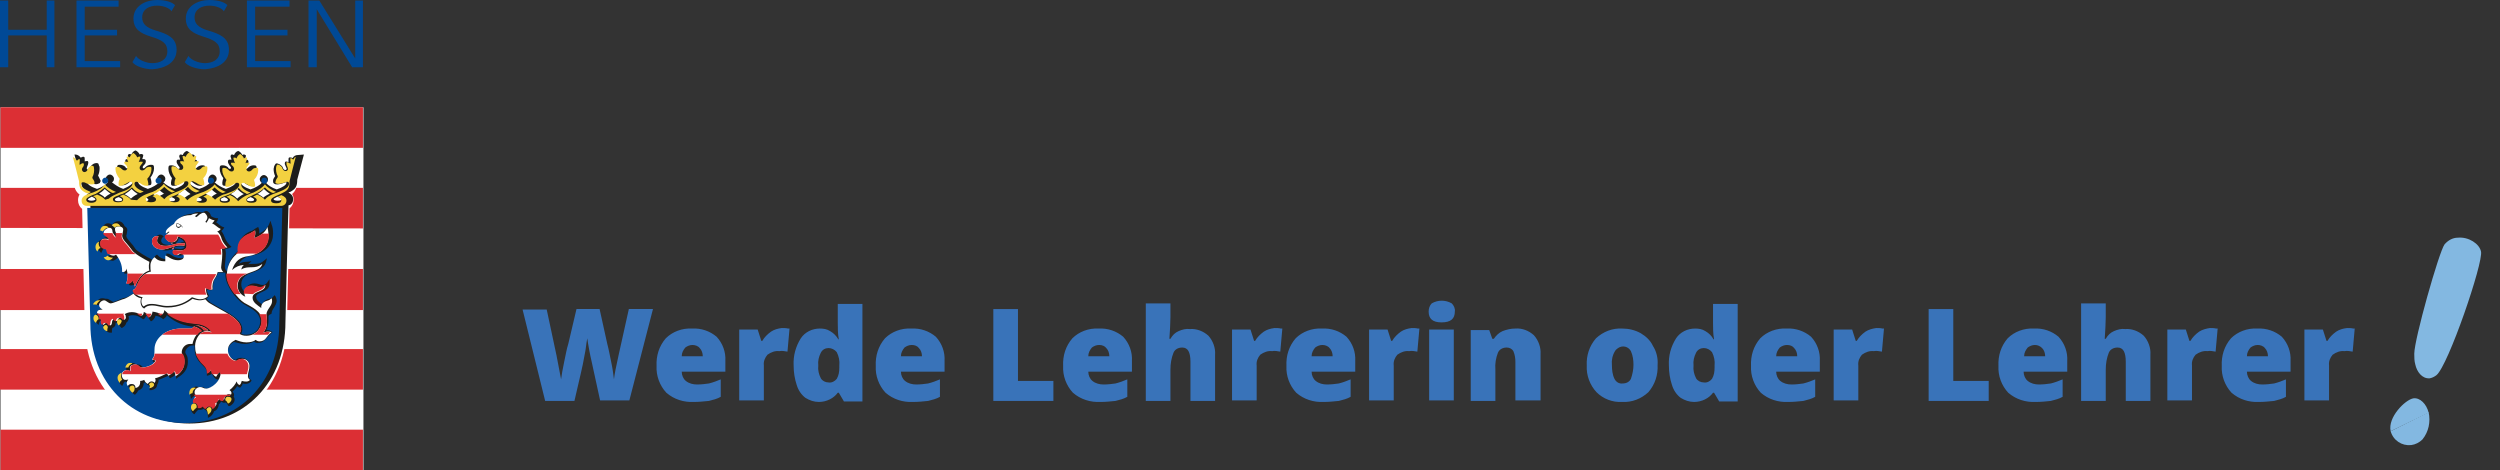 <?xml version="1.0" encoding="utf-8"?>
<!-- Generator: Adobe Illustrator 28.1.0, SVG Export Plug-In . SVG Version: 6.00 Build 0)  -->
<svg version="1.1" id="Ebene_1" xmlns="http://www.w3.org/2000/svg" xmlns:xlink="http://www.w3.org/1999/xlink" x="0px" y="0px"
	 viewBox="0 0 487 91.6" style="enable-background:new 0 0 487 91.6;" xml:space="preserve">
<rect x="0" y="0" width="487" height="91.6" fill="#333333" stroke="none"/>
<style type="text/css">
	.st0{fill:#3973B9;}
	.st1{fill:#83B8E1;}
	.st2{fill-rule:evenodd;clip-rule:evenodd;fill:#FFFFFF;}
	.st3{fill:#DC2F34;}
	.st4{fill:#FFFFFF;}
	.st5{fill:#1D1D1B;}
	.st6{fill:#004995;}
	.st7{fill:#004996;}
	.st8{fill:#F3D140;}
	.st9{fill:#DB2F34;}
	.st10{fill:#E20613;}
</style>
<g id="Gruppe_798" transform="translate(17535 3977)">
	<path id="Pfad_650" class="st0" d="M-17412.4-3899h-5.7l-1.7-7.8c-0.1-0.3-0.2-1-0.4-1.9c-0.2-1-0.3-1.8-0.4-2.4
		c-0.1,0.5-0.2,1.2-0.3,2c-0.1,0.8-0.3,1.5-0.4,2.2c-0.1,0.7-0.7,3.3-1.8,8h-5.7l-4.4-17.8h4.7l1.9,8.9c0.4,2,0.7,3.6,0.9,4.7
		c0.1-0.8,0.3-2,0.6-3.4c0.3-1.4,0.5-2.6,0.8-3.5l1.6-6.8h4.5l1.5,6.8c0.3,1.1,0.5,2.3,0.8,3.7s0.4,2.5,0.5,3.2
		c0.1-0.9,0.4-2.5,0.9-4.7l2-9h4.7L-17412.4-3899z M-17399.8-3898.7c-2,0.1-3.9-0.5-5.4-1.8c-1.3-1.4-2-3.3-1.9-5.2
		c-0.1-2,0.5-3.9,1.8-5.4c1.3-1.3,3.2-2,5.1-1.9c1.8-0.1,3.5,0.5,4.8,1.6c1.2,1.3,1.8,3,1.7,4.7v2.1h-8.5c0,0.7,0.3,1.4,0.8,1.8
		c0.6,0.5,1.4,0.7,2.2,0.7c0.8,0,1.6-0.1,2.3-0.2c0.8-0.2,1.6-0.5,2.3-0.8v3.4c-0.7,0.4-1.5,0.6-2.3,0.8
		C-17397.9-3898.8-17398.9-3898.7-17399.8-3898.7z M-17400.1-3909.8c-0.5,0-1,0.2-1.4,0.5c-0.4,0.5-0.7,1-0.7,1.7h4.1
		c0-0.6-0.2-1.2-0.6-1.6C-17399-3909.6-17399.6-3909.8-17400.1-3909.8L-17400.1-3909.8z M-17382.7-3913.1c0.4,0,0.8,0,1.2,0.1h0.3
		l-0.4,4.5c-0.5-0.1-1.1-0.2-1.6-0.1c-0.8-0.1-1.6,0.2-2.3,0.7c-0.5,0.6-0.8,1.3-0.7,2.1v6.8h-4.8v-13.8h3.6l0.7,2.2h0.2
		c0.4-0.7,1-1.3,1.7-1.8C-17384.2-3912.8-17383.5-3913-17382.7-3913.1L-17382.7-3913.1z M-17375.5-3898.7c-0.9,0-1.8-0.3-2.6-0.8
		c-0.8-0.6-1.4-1.5-1.7-2.5c-0.4-1.2-0.6-2.5-0.6-3.8c-0.1-1.9,0.4-3.7,1.4-5.3c0.8-1.2,2.2-1.9,3.7-1.9c0.7,0,1.4,0.1,2,0.5
		c0.7,0.4,1.2,0.9,1.6,1.6h0.1c-0.2-1.1-0.2-2.2-0.2-3.2v-3.7h4.8v19h-3.6l-1-1.7h-0.2C-17372.6-3899.4-17374-3898.7-17375.5-3898.7
		z M-17373.6-3902.5c0.6,0.1,1.2-0.2,1.6-0.7c0.4-0.7,0.5-1.4,0.5-2.2v-0.4c0.1-0.9-0.1-1.8-0.5-2.6c-0.4-0.5-1-0.8-1.6-0.8
		s-1.2,0.3-1.5,0.9c-0.4,0.8-0.6,1.6-0.5,2.5c-0.1,0.9,0.1,1.7,0.5,2.5C-17374.8-3902.8-17374.2-3902.5-17373.6-3902.5z
		 M-17357.1-3898.7c-2,0.1-3.9-0.5-5.4-1.8c-1.3-1.4-2-3.3-1.9-5.2c-0.1-2,0.5-3.9,1.8-5.4c1.3-1.3,3.2-2,5.1-1.9
		c1.8-0.1,3.5,0.5,4.8,1.6c1.2,1.3,1.8,3,1.7,4.7v2.1h-8.5c0,0.7,0.3,1.4,0.8,1.8c0.6,0.5,1.4,0.7,2.2,0.7c0.8,0,1.6-0.1,2.3-0.2
		c0.8-0.2,1.6-0.5,2.3-0.8v3.4c-0.7,0.4-1.5,0.6-2.3,0.8C-17355.2-3898.8-17356.1-3898.7-17357.1-3898.7L-17357.1-3898.7z
		 M-17357.4-3909.8c-0.5,0-1,0.2-1.4,0.5c-0.4,0.5-0.7,1-0.7,1.7h4.1c0-0.6-0.2-1.2-0.6-1.6
		C-17356.3-3909.6-17356.8-3909.8-17357.4-3909.8L-17357.4-3909.8z M-17341.5-3899v-17.8h4.8v14h6.9v3.9h-11.7V-3899z
		 M-17320.6-3898.7c-2,0.1-3.9-0.5-5.4-1.8c-1.3-1.4-2-3.3-1.9-5.2c-0.1-2,0.5-3.9,1.8-5.4c1.3-1.3,3.2-2,5.1-1.9
		c1.8-0.1,3.5,0.5,4.8,1.6c1.2,1.3,1.8,3,1.7,4.7v2.1h-8.5c0,0.7,0.3,1.4,0.8,1.8c0.6,0.5,1.4,0.7,2.2,0.7c0.8,0,1.6-0.1,2.3-0.2
		c0.8-0.2,1.6-0.5,2.3-0.8v3.4c-0.7,0.4-1.5,0.6-2.3,0.8C-17318.7-3898.8-17319.6-3898.7-17320.6-3898.7L-17320.6-3898.7z
		 M-17320.9-3909.8c-0.5,0-1,0.2-1.4,0.5c-0.4,0.5-0.7,1-0.7,1.7h4.1c0-0.6-0.2-1.2-0.6-1.6
		C-17319.8-3909.6-17320.3-3909.8-17320.9-3909.8L-17320.9-3909.8z M-17303.1-3899v-7.5c0-1.9-0.5-2.8-1.6-2.8c-0.7,0-1.4,0.3-1.7,1
		c-0.4,1-0.6,2.1-0.6,3.3v6.1h-4.8v-19h4.8v2.7c0,1.2-0.1,2.6-0.2,4.2h0.2c0.4-0.7,0.9-1.2,1.6-1.5c0.7-0.3,1.4-0.5,2.2-0.4
		c1.3-0.1,2.6,0.4,3.6,1.3c0.9,1,1.4,2.4,1.3,3.7v9h-4.8V-3899z M-17286.7-3913.1c0.4,0,0.8,0,1.2,0.1h0.3l-0.4,4.5
		c-0.5-0.1-1.1-0.2-1.6-0.1c-0.8-0.1-1.6,0.2-2.3,0.7c-0.5,0.6-0.8,1.3-0.7,2.1v6.8h-4.8v-13.8h3.6l0.7,2.2h0.2
		c0.4-0.7,1-1.3,1.7-1.8C-17288.2-3912.8-17287.5-3913-17286.7-3913.1z M-17277.1-3898.7c-2,0.1-3.9-0.5-5.4-1.8
		c-1.3-1.4-2-3.3-1.9-5.2c-0.1-2,0.5-3.9,1.8-5.4c1.3-1.3,3.2-2,5.1-1.9c1.8-0.1,3.5,0.5,4.8,1.6c1.2,1.3,1.8,3,1.7,4.7v2.1h-8.5
		c0,0.7,0.3,1.4,0.8,1.8c0.6,0.5,1.4,0.7,2.2,0.7c0.8,0,1.6-0.1,2.3-0.2c0.8-0.2,1.6-0.5,2.3-0.8v3.4c-0.7,0.4-1.5,0.6-2.3,0.8
		C-17275.2-3898.8-17276.2-3898.7-17277.1-3898.7L-17277.1-3898.7z M-17277.4-3909.8c-0.5,0-1,0.2-1.4,0.5c-0.4,0.5-0.7,1-0.7,1.7
		h4.1c0-0.6-0.2-1.2-0.6-1.6C-17276.3-3909.6-17276.9-3909.8-17277.4-3909.8L-17277.4-3909.8z M-17260-3913.1c0.4,0,0.8,0,1.2,0.1
		h0.3l-0.4,4.5c-0.5-0.1-1.1-0.2-1.6-0.1c-0.8-0.1-1.6,0.2-2.3,0.7c-0.5,0.6-0.8,1.3-0.7,2.1v6.8h-4.8v-13.8h3.6l0.7,2.2h0.2
		c0.4-0.7,1-1.3,1.7-1.8C-17261.5-3912.8-17260.8-3913-17260-3913.1L-17260-3913.1z M-17251.8-3899h-4.8v-13.8h4.8V-3899z
		 M-17256.7-3916.3c0-0.6,0.2-1.2,0.6-1.6c1.2-0.7,2.7-0.7,3.9,0c0.4,0.4,0.7,1,0.6,1.6c0,1.4-0.8,2.1-2.6,2.1
		C-17255.9-3914.2-17256.7-3914.9-17256.7-3916.3z M-17239.8-3899v-7.5c0-0.7-0.1-1.4-0.4-2.1c-0.3-0.5-0.8-0.7-1.3-0.7
		c-0.7,0-1.4,0.3-1.7,1c-0.4,1-0.6,2.2-0.5,3.3v6.1h-4.8v-13.8h3.6l0.6,1.7h0.3c0.4-0.6,1-1.2,1.7-1.5c0.8-0.3,1.6-0.5,2.5-0.5
		c1.3-0.1,2.6,0.4,3.6,1.3c0.9,1,1.4,2.4,1.3,3.7v9H-17239.8z M-17212.1-3905.9c0.1,1.9-0.5,3.8-1.8,5.3c-1.4,1.3-3.2,2-5.1,1.9
		c-1.9,0.1-3.7-0.6-5-1.9c-1.3-1.4-2-3.3-1.9-5.2c-0.1-1.9,0.5-3.8,1.8-5.3c1.4-1.3,3.2-2,5.1-1.9c1.3,0,2.5,0.3,3.6,0.9
		c1,0.6,1.9,1.4,2.4,2.5C-17212.3-3908.5-17212-3907.2-17212.1-3905.9z M-17221-3905.9c0,0.9,0.1,1.9,0.5,2.7c0.3,0.6,0.9,1,1.6,0.9
		c0.7,0,1.3-0.3,1.6-0.9c0.3-0.9,0.5-1.8,0.5-2.7s-0.1-1.8-0.5-2.7c-0.5-0.9-1.6-1.2-2.5-0.6c-0.3,0.2-0.5,0.4-0.6,0.6
		C-17220.9-3907.8-17221.1-3906.8-17221-3905.9z M-17205-3898.7c-0.9,0-1.8-0.3-2.6-0.8c-0.8-0.6-1.4-1.5-1.7-2.5
		c-0.4-1.2-0.6-2.5-0.6-3.8c-0.1-1.9,0.4-3.7,1.4-5.3c0.8-1.2,2.2-1.9,3.7-1.9c0.7,0,1.4,0.1,2,0.5c0.7,0.4,1.2,0.9,1.6,1.6h0.1
		c-0.2-1.1-0.2-2.2-0.2-3.2v-3.7h4.8v19h-3.6l-1-1.7h-0.2C-17202.1-3899.4-17203.5-3898.7-17205-3898.7L-17205-3898.7z
		 M-17203.1-3902.5c0.6,0.1,1.2-0.2,1.6-0.7c0.4-0.7,0.5-1.4,0.5-2.2v-0.4c0.1-0.9-0.1-1.8-0.5-2.6c-0.4-0.5-1-0.8-1.6-0.8
		s-1.2,0.3-1.5,0.9c-0.4,0.8-0.6,1.6-0.5,2.5c-0.1,0.9,0.1,1.7,0.5,2.5C-17204.3-3902.8-17203.7-3902.5-17203.1-3902.5z
		 M-17186.6-3898.7c-2,0.1-3.9-0.5-5.4-1.8c-1.3-1.4-2-3.3-1.9-5.2c-0.1-2,0.5-3.9,1.8-5.4c1.3-1.3,3.2-2,5.1-1.9
		c1.8-0.1,3.5,0.5,4.8,1.6c1.2,1.3,1.8,3,1.7,4.7v2.1h-8.5c0,0.7,0.3,1.4,0.8,1.8c0.6,0.5,1.4,0.7,2.2,0.7c0.8,0,1.6-0.1,2.3-0.2
		c0.8-0.2,1.6-0.5,2.3-0.8v3.4c-0.7,0.4-1.5,0.6-2.3,0.8C-17184.7-3898.8-17185.6-3898.7-17186.6-3898.7L-17186.6-3898.7z
		 M-17186.9-3909.8c-0.5,0-1,0.2-1.4,0.5c-0.4,0.5-0.7,1-0.7,1.7h4.1c0-0.6-0.2-1.2-0.6-1.6
		C-17185.8-3909.6-17186.3-3909.8-17186.9-3909.8L-17186.9-3909.8z M-17169.5-3913.1c0.4,0,0.8,0,1.2,0.1h0.3l-0.4,4.5
		c-0.5-0.1-1.1-0.2-1.6-0.1c-0.8-0.1-1.6,0.2-2.3,0.7c-0.5,0.6-0.8,1.3-0.7,2.1v6.8h-4.8v-13.8h3.6l0.7,2.2h0.2
		c0.4-0.7,1-1.3,1.7-1.8C-17171-3912.8-17170.2-3913-17169.5-3913.1L-17169.5-3913.1z M-17159.3-3899v-17.8h4.8v14h6.9v3.9h-11.7
		V-3899z M-17138.4-3898.7c-2,0.1-3.9-0.5-5.4-1.8c-1.3-1.4-2-3.3-1.9-5.2c-0.1-2,0.5-3.9,1.8-5.4c1.3-1.3,3.2-2,5.1-1.9
		c1.8-0.1,3.5,0.5,4.8,1.6c1.2,1.3,1.8,3,1.7,4.7v2.1h-8.5c0,0.7,0.3,1.4,0.8,1.8c0.6,0.5,1.4,0.7,2.2,0.7c0.8,0,1.6-0.1,2.3-0.2
		c0.8-0.2,1.6-0.5,2.3-0.8v3.4c-0.7,0.4-1.5,0.6-2.3,0.8C-17136.4-3898.8-17137.4-3898.7-17138.4-3898.7L-17138.4-3898.7z
		 M-17138.6-3909.8c-0.5,0-1,0.2-1.4,0.5c-0.4,0.5-0.7,1-0.7,1.7h4.1c0-0.6-0.2-1.2-0.6-1.6
		C-17137.6-3909.6-17138.1-3909.8-17138.6-3909.8z M-17120.9-3899v-7.5c0-1.9-0.5-2.8-1.6-2.8c-0.7,0-1.4,0.3-1.7,1
		c-0.4,1-0.6,2.1-0.6,3.3v6.1h-4.8v-19h4.8v2.7c0,1.2-0.1,2.6-0.2,4.2h0.2c0.4-0.7,0.9-1.2,1.6-1.5c0.7-0.3,1.4-0.5,2.2-0.4
		c1.3-0.1,2.6,0.4,3.6,1.3c0.9,1,1.4,2.4,1.3,3.7v9h-4.8V-3899z M-17104.5-3913.1c0.4,0,0.8,0,1.2,0.1h0.3l-0.4,4.5
		c-0.5-0.1-1.1-0.2-1.6-0.1c-0.8-0.1-1.6,0.2-2.3,0.7c-0.5,0.6-0.8,1.3-0.7,2.1v6.8h-4.8v-13.8h3.6l0.7,2.2h0.2
		c0.4-0.7,1-1.3,1.7-1.8C-17106-3912.8-17105.2-3913-17104.5-3913.1z M-17094.9-3898.7c-2,0.1-3.9-0.5-5.4-1.8
		c-1.3-1.4-2-3.3-1.9-5.2c-0.1-2,0.5-3.9,1.8-5.4c1.3-1.3,3.2-2,5.1-1.9c1.8-0.1,3.5,0.5,4.8,1.6c1.2,1.3,1.8,3,1.7,4.7v2.1h-8.5
		c0,0.7,0.3,1.4,0.8,1.8c0.6,0.5,1.4,0.7,2.2,0.7c0.8,0,1.6-0.1,2.3-0.2c0.8-0.2,1.6-0.5,2.3-0.8v3.4c-0.7,0.4-1.5,0.6-2.3,0.8
		C-17093-3898.8-17094-3898.7-17094.9-3898.7L-17094.9-3898.7z M-17095.2-3909.8c-0.5,0-1,0.2-1.4,0.5c-0.4,0.5-0.7,1-0.7,1.7h4.1
		c0-0.6-0.2-1.2-0.6-1.6C-17094.1-3909.6-17094.7-3909.8-17095.2-3909.8L-17095.2-3909.8z M-17077.8-3913.1c0.4,0,0.8,0,1.2,0.1h0.3
		l-0.4,4.5c-0.5-0.1-1.1-0.2-1.6-0.1c-0.8-0.1-1.6,0.2-2.3,0.7c-0.5,0.6-0.8,1.3-0.7,2.1v6.8h-4.8v-13.8h3.6l0.7,2.2h0.2
		c0.4-0.7,1-1.3,1.7-1.8C-17079.3-3912.8-17078.6-3913-17077.8-3913.1L-17077.8-3913.1z"/>
	<path id="Pfad_604" class="st1" d="M-17051.7-3928c-0.3-1.5-2.4-2.9-4.5-2.7c-1,0-1.9,0.5-2.6,1.3c-1.1,1.5-5.9,18.5-5.9,21.3
		c0,0.7,0,1.4,0.2,2.1c0.3,1.4,1.3,2.8,2.8,2.7c0.5-0.1,0.9-0.3,1.3-0.6C-17058.1-3905.7-17051.2-3925.9-17051.7-3928"/>
	<path id="Pfad_605" class="st1" d="M-17069.3-3893c0.5,1.8,2.2,2.9,4,2.7c0.8-0.1,1.6-0.5,2.2-1.1c1.2-1.5,1.6-3.4,1.2-5.3"/>
	<path id="Pfad_606" class="st1" d="M-17061.9-3896.6c-0.4-1.7-1.7-3-3-2.8c-1.6,0.3-5,3.7-4.4,6.4"/>
</g>
<g>
	<g id="Wappen_00000175301407135686423140000002789682531073916291_">
		<rect x="0.1" y="20.9" class="st2" width="70.7" height="70.7"/>
		<polygon class="st3" points="0.1,20.9 0.1,28.8 70.7,28.8 70.7,20.9 		"/>
		<polygon class="st3" points="0.1,36.6 0.1,44.4 70.7,44.5 70.7,36.6 		"/>
		<polygon class="st3" points="0,52.4 0,60.4 70.7,60.4 70.7,52.4 		"/>
		<polygon class="st3" points="0,68 0,75.9 70.7,75.9 70.7,68 		"/>
		<polygon class="st3" points="0.1,83.7 0.1,91.6 70.7,91.6 70.7,83.7 		"/>
		<path class="st4" d="M35.7,29c-0.4,0.1-0.7,0.4-1,0.7c-0.4,0-0.7,0.2-0.9,0.5c-0.2,0.2-0.2,0.5-0.2,0.7c0,0,0,0,0,0.1
			c-0.3,0.2-0.5,0.5-0.5,0.8c-0.1,0-0.2,0-0.3,0c-1.4,0-1.4,1.1-1.4,1.5c0,0.1,0,0.2,0,0.4c-0.2-0.1-0.3-0.1-0.5-0.1s-0.3,0-0.5,0.1
			c0-0.1,0-0.2,0-0.4c0-0.4,0-1.5-1.4-1.5c-0.1,0-0.2,0-0.3,0c0-0.3-0.2-0.6-0.5-0.8c0,0,0,0,0-0.1c0-0.2-0.1-0.5-0.2-0.7
			c-0.2-0.3-0.5-0.4-0.9-0.5c-0.3-0.3-0.6-0.6-1-0.7l-0.3-0.1L25.5,29c-0.4,0.1-0.7,0.4-1,0.7c-0.4,0-0.7,0.2-0.9,0.5
			c-0.2,0.2-0.2,0.5-0.2,0.7c0,0,0,0,0,0.1c-0.3,0.2-0.5,0.5-0.5,0.8c-0.1,0-0.2,0-0.3,0c-1.4,0-1.4,1.1-1.4,1.5c0,0.1,0,0.2,0,0.4
			c-0.2-0.1-0.3-0.1-0.5-0.1c-0.5,0-0.9,0.2-1.2,0.6c0.1-0.3,0.1-0.6,0.1-0.9s0-0.5-0.1-0.8s-0.2-0.8-0.7-1.1
			c-0.4-0.3-0.9-0.1-1.1-0.1c-0.1,0-0.2,0.1-0.3,0.1c-0.1-0.3-0.3-0.5-0.5-0.6c-0.1,0-0.2-0.1-0.2-0.1c-0.1-0.3-0.2-0.5-0.4-0.7
			c-0.3-0.2-0.6-0.3-1-0.2c-0.3-0.3-0.8-0.5-1.3-0.4l-1.1,0.1c0,0,1.5,5.6,1.5,5.8c0,1.2,0.3,2,1.1,2.6c-0.2,0.3-0.3,0.7-0.3,1.1
			c0,0.7,0.3,1.3,0.8,1.7c0,1,0.5,22.3,0.5,22.3l0,0c0,5.9,2,11.2,5.7,15c3.6,3.7,8.6,5.7,14,5.7s10.4-2,14-5.7
			c3.7-3.8,5.7-9.1,5.7-15l0,0c0,0,0.5-21.3,0.5-22.4c0.5-0.4,0.8-1,0.8-1.7c0-0.5-0.1-0.8-0.3-1.1c0.7-0.6,1-1.4,1.1-2.6
			c0-0.2,1.5-5.8,1.5-5.8l-1.1-0.1c-0.5-0.1-1,0.1-1.3,0.4c-0.4-0.1-0.7,0-1,0.2c-0.2,0.2-0.3,0.4-0.4,0.7c-0.1,0-0.2,0.1-0.2,0.1
			c-0.2,0.1-0.4,0.3-0.5,0.6c-0.1,0-0.2-0.1-0.3-0.1c-0.2-0.1-0.7-0.2-1.1,0.1c-0.4,0.3-0.6,0.7-0.7,1.1c-0.1,0.2-0.1,0.5-0.1,0.8
			s0.1,0.7,0.2,1c-0.3-0.4-0.8-0.7-1.3-0.7c-0.2,0-0.3,0-0.5,0.1c0-0.1,0-0.2,0-0.4c0-0.4,0-1.5-1.4-1.5c-0.1,0-0.2,0-0.3,0
			c0-0.3-0.2-0.6-0.5-0.8c0,0,0,0,0-0.1c0-0.2-0.1-0.5-0.2-0.7c-0.2-0.3-0.5-0.4-0.9-0.5c-0.3-0.3-0.6-0.6-1-0.7l-0.3-0.1l-0.3,0.1
			c-0.4,0.1-0.7,0.4-1,0.7c-0.4,0-0.7,0.2-0.9,0.5c-0.2,0.2-0.2,0.5-0.2,0.7c0,0,0,0,0,0.1c-0.3,0.2-0.5,0.5-0.5,0.8
			c-0.1,0-0.2,0-0.3,0c-1.4,0-1.4,1.1-1.4,1.5c0,0.1,0,0.2,0,0.4c-0.2-0.1-0.3-0.1-0.5-0.1s-0.3,0-0.5,0.1c0-0.1,0-0.2,0-0.3
			c0-0.4,0-1.5-1.4-1.5c-0.1,0-0.2,0-0.3,0c0-0.3-0.2-0.6-0.5-0.8c0,0,0,0,0-0.1c0-0.2-0.1-0.5-0.2-0.7c-0.2-0.3-0.5-0.5-0.9-0.5
			c-0.3-0.3-0.6-0.6-1-0.7l-0.3-0.1L35.7,29L35.7,29z"/>
		<path class="st5" d="M58,30.2c-0.4,0-0.8,0.2-1,0.6c-0.1-0.1-0.2-0.1-0.3-0.1s-0.2-0.1-0.4,0c-0.1,0.1-0.1,0.2-0.1,0.5
			c0,0.1,0,0.2,0,0.4c-0.1,0-0.2-0.1-0.2-0.1c-0.1,0-0.3-0.1-0.4,0c-0.1,0.1-0.1,0.1-0.1,0.2c-0.1,0.3,0.1,0.5,0.2,0.8
			c0.1,0.2,0.2,0.4,0.1,0.5c0,0-0.1,0.2-0.3,0.1c-0.2,0-0.3-0.2-0.4-0.4v-0.1c-0.1-0.2-0.5-0.6-0.9-0.7c-0.2-0.1-0.4-0.1-0.5,0
			s-0.2,0.3-0.3,0.5c0,0.2-0.1,0.3-0.1,0.5c0,0.5,0.1,1,0.3,1.4c-0.2,0.3-0.4,0.6-0.4,0.8c0,0.1,0,0.2,0,0.3c0,0.2,0.1,0.4,0.5,0.5
			c0.5,0.1,1-0.1,1.4-0.2c0.2-0.1,0.5-0.2,0.6-0.2s0.1,0,0.1,0.1c0,0.4-0.7,0.9-1.9,1.3c-0.9-0.3-1.7-0.8-2.1-1.3
			c0.3-0.1,0.4-0.4,0.4-0.7c0-0.4-0.4-0.8-0.8-0.8s-0.8,0.4-0.8,0.8c0,0.3,0.2,0.6,0.4,0.7c-0.4,0.5-1.3,1-2.2,1.3
			c-1.2-0.4-1.9-0.9-1.9-1.4c0,0,0-0.2,0.2-0.2c0.1,0,0.3,0.1,0.5,0.3c0.4,0.3,0.8,0.6,1.3,0.6s0.6-0.1,0.6-0.6
			c0-0.2-0.1-0.6-0.2-0.9c0.4-0.5,0.7-1.2,0.7-1.8c0-0.6-0.1-0.7-0.6-0.7c-0.4,0-0.8,0.2-1,0.4l0,0c-0.1,0.1-0.3,0.3-0.4,0.3
			c-0.2,0-0.2-0.2-0.2-0.2c0-0.2,0.1-0.3,0.3-0.5c0.2-0.2,0.3-0.4,0.3-0.7c0-0.3-0.2-0.4-0.4-0.4c-0.1,0-0.2,0-0.3,0
			c0.1-0.3,0.2-0.6,0.2-0.7s0-0.2-0.1-0.2c-0.1-0.1-0.3-0.1-0.3-0.1c-0.1,0-0.2,0-0.3,0.1c-0.1-0.3-0.5-0.7-0.8-0.8l0,0l0,0
			c-0.4,0.1-0.7,0.5-0.8,0.8c-0.1,0-0.3-0.1-0.3-0.1c-0.1,0-0.3,0-0.3,0.1s-0.1,0.1-0.1,0.2s0.1,0.4,0.2,0.7c-0.1,0-0.2,0-0.3,0
			c-0.2,0-0.4,0-0.4,0.4c0,0.3,0.2,0.5,0.3,0.7c0.1,0.2,0.3,0.3,0.3,0.5c0,0,0,0.2-0.2,0.2s-0.3-0.1-0.4-0.3l0,0
			c-0.2-0.2-0.6-0.4-1-0.4c-0.5,0-0.6,0.1-0.6,0.7s0.3,1.3,0.7,1.8c-0.1,0.3-0.2,0.7-0.2,0.9c0,0.5,0.1,0.6,0.6,0.6s1-0.3,1.3-0.6
			c0.2-0.2,0.4-0.3,0.5-0.3c0.2,0,0.2,0.1,0.2,0.2c0,0.4-0.7,0.9-1.9,1.3c-0.9-0.3-1.7-0.8-2.2-1.3c0.3-0.1,0.4-0.4,0.4-0.7
			c0-0.4-0.4-0.8-0.8-0.8s-0.8,0.4-0.8,0.8c0,0.3,0.2,0.6,0.4,0.7c-0.4,0.5-1.2,1-2.2,1.3c-1.2-0.4-1.9-0.9-1.9-1.3
			c0,0,0-0.2,0.2-0.2c0.1,0,0.3,0.1,0.5,0.3c0.4,0.3,0.8,0.6,1.3,0.6s0.6-0.1,0.6-0.6c0-0.2-0.1-0.6-0.2-0.9
			c0.4-0.5,0.7-1.2,0.7-1.8c0-0.6-0.1-0.7-0.6-0.7c-0.4,0-0.8,0.2-1,0.4l0,0c-0.1,0.1-0.3,0.3-0.4,0.3c-0.2,0-0.2-0.2-0.2-0.2
			c0-0.2,0.1-0.3,0.3-0.5c0.2-0.2,0.3-0.4,0.3-0.7c0-0.3-0.2-0.4-0.4-0.4c-0.1,0-0.2,0-0.3,0c0.1-0.3,0.2-0.6,0.2-0.7s0-0.2-0.1-0.2
			c-0.1-0.1-0.2-0.1-0.3-0.1c-0.1,0-0.2,0-0.3,0.1c-0.1-0.3-0.5-0.7-0.8-0.8l0,0l0,0c-0.4,0.1-0.7,0.5-0.8,0.8
			c-0.1,0-0.3-0.1-0.3-0.1c-0.1,0-0.3,0-0.3,0.1s-0.1,0.1-0.1,0.2s0.1,0.4,0.2,0.7c-0.1,0-0.2,0-0.3,0c-0.2,0-0.4,0-0.4,0.4
			c0,0.3,0.2,0.5,0.3,0.7c0.1,0.2,0.3,0.3,0.3,0.5c0,0,0,0.2-0.2,0.2s-0.3-0.1-0.4-0.3l0,0c-0.2-0.2-0.6-0.4-1-0.4
			c-0.5,0-0.6,0.1-0.6,0.7s0.3,1.3,0.7,1.8c-0.1,0.3-0.2,0.7-0.2,0.9c0,0.5,0.1,0.6,0.6,0.6s1-0.3,1.3-0.6c0.2-0.2,0.4-0.3,0.5-0.3
			c0.2,0,0.2,0.1,0.2,0.2c0,0.4-0.7,0.9-1.9,1.3c-0.9-0.3-1.7-0.8-2.2-1.3c0.3-0.1,0.4-0.4,0.4-0.7c0-0.4-0.4-0.8-0.8-0.8
			s-0.8,0.4-0.8,0.8c0,0.3,0.2,0.6,0.4,0.7c-0.4,0.5-1.3,1-2.2,1.3c-1.2-0.4-1.9-0.9-1.9-1.4c0,0,0-0.2,0.2-0.2
			c0.1,0,0.3,0.1,0.5,0.3c0.4,0.3,0.8,0.6,1.3,0.6s0.6-0.1,0.6-0.6c0-0.2-0.1-0.6-0.2-0.9c0.4-0.5,0.7-1.2,0.7-1.8
			c0-0.6-0.1-0.7-0.6-0.7c-0.4,0-0.8,0.2-1,0.4l0,0c-0.1,0.1-0.3,0.3-0.4,0.3c-0.2,0-0.2-0.2-0.2-0.2c0-0.2,0.1-0.3,0.3-0.5
			c0.2-0.2,0.3-0.4,0.3-0.7c0-0.3-0.2-0.4-0.4-0.4c-0.1,0-0.2,0-0.3,0c0.1-0.3,0.2-0.6,0.2-0.7s0-0.2-0.1-0.2
			C27.7,30,27.6,30,27.5,30c-0.1,0-0.2,0-0.3,0.1c-0.1-0.3-0.5-0.7-0.8-0.8l0,0l0,0c-0.4,0.1-0.7,0.5-0.8,0.8
			c-0.1,0-0.3-0.1-0.3-0.1c-0.1,0-0.3,0-0.3,0.1s-0.1,0.1-0.1,0.2s0.1,0.4,0.2,0.7c-0.1,0-0.2,0-0.3,0c-0.2,0-0.4,0-0.4,0.4
			c0,0.3,0.2,0.5,0.3,0.7c0.1,0.2,0.3,0.3,0.3,0.5c0,0,0,0.2-0.2,0.2s-0.3-0.1-0.4-0.3l0,0c-0.2-0.2-0.6-0.4-1-0.4
			c-0.5,0-0.6,0.1-0.6,0.7s0.3,1.3,0.7,1.8c-0.1,0.3-0.2,0.7-0.2,0.9c0,0.5,0.1,0.6,0.6,0.6s1-0.3,1.3-0.6c0.2-0.2,0.4-0.3,0.5-0.3
			c0.2,0,0.2,0.1,0.2,0.2c0,0.4-0.7,0.9-1.9,1.4c-0.9-0.3-1.7-0.9-2.2-1.3c0.3-0.1,0.4-0.4,0.4-0.7c0-0.4-0.4-0.8-0.8-0.8
			s-0.8,0.4-0.8,0.8c0,0.3,0.2,0.6,0.4,0.7c-0.4,0.5-1.2,1-2.1,1.3c-1.2-0.4-1.9-0.9-1.9-1.3c0-0.1,0-0.1,0.1-0.1s0.3,0.1,0.6,0.2
			c0.4,0.2,0.9,0.4,1.4,0.2c0.2-0.1,0.4-0.1,0.4-0.3c0-0.1,0.1-0.1,0.1-0.2s0-0.2-0.1-0.3c-0.1-0.2-0.2-0.5-0.4-0.8
			c0.2-0.4,0.3-0.9,0.3-1.4c0-0.2,0-0.4-0.1-0.5c-0.1-0.3-0.1-0.5-0.3-0.5c-0.1-0.1-0.3,0-0.5,0c-0.4,0.1-0.7,0.4-0.9,0.7v0.1
			c-0.1,0.2-0.2,0.3-0.4,0.4c-0.2,0.1-0.3-0.1-0.3-0.1c0-0.2,0-0.3,0.1-0.5s0.2-0.5,0.2-0.8c0-0.1-0.1-0.2-0.1-0.2
			c-0.1-0.1-0.2,0-0.4,0c-0.1,0-0.2,0-0.2,0.1c0-0.1,0-0.3,0-0.4c0-0.3,0-0.5-0.1-0.5c-0.1-0.1-0.3-0.1-0.4,0
			c-0.1,0-0.2,0.1-0.3,0.1c-0.2-0.3-0.6-0.6-1-0.6h-0.2l1.3,4.9c0,1.4,0.3,1.9,1.4,2.4c0,0,0.1,0.1,0.3,0.1
			c-0.5,0.3-0.9,0.6-0.9,1.3c0,0.6,0.4,1.1,1,1.2c0.1,3.2,0.6,22.8,0.6,22.8c0,5.6,1.9,10.7,5.4,14.3c3.4,3.5,8.1,5.4,13.3,5.4
			c5.2,0,9.9-1.9,13.3-5.4c3.5-3.6,5.4-8.6,5.4-14.3c0,0,0.5-20.8,0.6-22.8c0.6-0.1,0.9-0.6,0.9-1.2c0-0.7-0.4-1-0.9-1.3
			c0.1-0.1,0.3-0.1,0.3-0.1c1.1-0.6,1.4-1.1,1.4-2.4l1.3-4.9L58,30.2L58,30.2z M54,38.3c0.4,0.2,0.8,0.3,0.8,0.5
			c0,0.1,0,0.3-0.7,0.3c-0.4,0-0.8-0.1-0.8-0.3C53.2,38.7,53.8,38.5,54,38.3L54,38.3z M50.3,37.7c0.3-0.2,0.7-0.4,1.1-0.9
			c0.4,0.4,0.8,0.7,1.1,0.9c0,0,0,0,0.1,0c-0.6,0.3-1,0.5-1.3,0.8c-0.3-0.3-0.7-0.5-1.2-0.8C50.2,37.7,50.3,37.7,50.3,37.7
			L50.3,37.7z M48.8,38.4c0.3,0.1,0.7,0.3,0.7,0.5c0,0.1,0,0.3-0.7,0.3s-0.7-0.2-0.7-0.3C48.1,38.7,48.6,38.5,48.8,38.4L48.8,38.4z
			 M45.1,37.7c0.3-0.2,0.8-0.5,1.1-0.9c0.4,0.4,0.8,0.7,1.1,0.9c0,0,0.1,0,0.2,0.1c-0.6,0.3-1,0.6-1.3,0.9c-0.3-0.3-0.7-0.7-1.3-0.9
			C45,37.8,45.1,37.7,45.1,37.7L45.1,37.7z M43.7,38.4c0.3,0.1,0.7,0.3,0.7,0.5s-0.2,0.3-0.7,0.3S43,39.1,43,38.9
			C42.9,38.7,43.4,38.5,43.7,38.4L43.7,38.4z M40,37.7c0.3-0.2,0.7-0.4,1.1-0.9c0.4,0.4,0.7,0.6,1.1,0.9h0.1
			c-0.6,0.2-0.9,0.5-1.2,0.8C40.8,38.2,40.4,38,40,37.7C39.9,37.7,40,37.7,40,37.7L40,37.7z M38.5,38.4c0.3,0.1,0.8,0.3,0.8,0.5
			c0,0.1,0,0.3-0.7,0.3s-0.7-0.2-0.7-0.3C37.8,38.7,38.2,38.5,38.5,38.4L38.5,38.4z M34.8,37.7c0.3-0.2,0.8-0.5,1.1-0.9
			c0.4,0.4,0.8,0.7,1.1,0.9c0,0,0,0,0.1,0.1c-0.6,0.3-1,0.6-1.3,0.9c-0.3-0.3-0.7-0.6-1.2-0.9C34.7,37.8,34.8,37.7,34.8,37.7
			L34.8,37.7z M33.4,38.4c0.3,0.1,0.7,0.3,0.7,0.5c0,0.3-0.4,0.3-0.7,0.3c-0.3,0-0.7-0.1-0.7-0.3C32.6,38.7,33.1,38.5,33.4,38.4
			L33.4,38.4z M29.7,37.7c0.3-0.2,0.7-0.4,1.1-0.9c0.4,0.4,0.7,0.6,1.1,0.9c0,0,0,0,0.1,0c-0.6,0.3-1,0.5-1.2,0.8
			C30.5,38.2,30.1,38,29.7,37.7C29.6,37.7,29.7,37.7,29.7,37.7L29.7,37.7z M28.2,38.4c0.3,0.1,0.7,0.3,0.7,0.5c0,0.1,0,0.3-0.7,0.3
			s-0.7-0.2-0.7-0.3C27.5,38.7,27.9,38.5,28.2,38.4L28.2,38.4z M24.5,37.7c0.3-0.2,0.8-0.5,1.1-0.9c0.4,0.4,0.8,0.7,1.1,0.9
			c0,0,0.1,0,0.1,0.1c-0.6,0.3-1,0.6-1.3,0.9c-0.3-0.3-0.7-0.6-1.3-0.9C24.4,37.8,24.5,37.7,24.5,37.7L24.5,37.7z M23.1,38.4
			c0.3,0.1,0.7,0.3,0.7,0.5c0,0.1,0,0.3-0.7,0.3s-0.7-0.2-0.7-0.3C22.3,38.7,22.8,38.5,23.1,38.4L23.1,38.4z M19.3,37.7
			c0.3-0.2,0.7-0.4,1.1-0.9c0.5,0.4,0.8,0.7,1.1,0.9c0,0,0,0,0.1,0c-0.5,0.2-0.9,0.5-1.2,0.8C20.2,38.2,19.8,38,19.3,37.7L19.3,37.7
			L19.3,37.7z M17.9,38.3c0.2,0.1,0.7,0.4,0.7,0.5s-0.2,0.3-0.8,0.3c-0.5,0-0.7-0.2-0.7-0.3C17.2,38.7,17.5,38.5,17.9,38.3
			L17.9,38.3z"/>
		<path class="st6" d="M48.1,59.6l-0.7-0.4c-1.4-0.9-3.5-3.6-3.5-5.7c0-0.1,0-0.2,0-0.4c0,0-1.1,0-1.4,0c-0.1,0.3-0.3,0.8-0.6,1.2
			c-0.2,0.2-0.4,0.8-0.4,1.5c0,0.1,0,0.2,0,0.4v0.2l-0.2,0.1c-0.3,0.1-0.7,0-1-0.1c0,0.4,0.2,0.8,0.3,1l0.1,0.2l-0.1,0.2
			c-0.1,0.1-0.2,0.3-0.4,0.4c0.3,0.3,0.6,0.6,0.9,0.8c0.7,0.4,1.4,0.8,2.1,1.2c2.1,1.2,4,2.3,4,4c0,0.3-0.1,0.6-0.2,0.8
			c0.3,0.2,0.6,0.2,1,0.2c1.6,0,2.7-1.1,2.7-2.7C50.6,61,49.3,60.3,48.1,59.6L48.1,59.6z"/>
		<path class="st6" d="M35.9,47.2c-0.1-0.1-0.2-0.3-0.3-0.4c-0.3-0.2-0.6-0.4-0.8-0.4c0,0.2-0.1,0.5-0.3,0.7
			c-0.1,0.1-0.2,0.2-0.2,0.3c0.3-0.1,0.6-0.1,0.9-0.1C35.4,47.1,35.7,47.2,35.9,47.2L35.9,47.2z"/>
		<path class="st7" d="M17,40.5l0.6,22.6c0,11.6,8.1,19.3,18.4,19.3s18.4-7.7,18.4-19.3L55,40.5H17L17,40.5z M52.3,61.7
			c0,0.2,0,0.5,0,0.8c0,0.5-0.1,1.2-0.4,1.8c0.3,0,0.6,0,0.8,0.2l0.4,0.2L52.8,65c-0.4,0.3-0.6,0.6-0.9,0.9l-0.2,0.2
			c-0.4,0.5-0.8,0.7-1.5,0.7c-0.3,0-0.5-0.1-0.7-0.3c-0.4,0.3-1.1,0.5-1.8,0.5c-0.9,0-1.7-0.3-2.1-0.4c-0.8,0.4-1.2,1-1.2,1.7
			c0,0.9,0.7,1.7,1.5,1.8c0.3-0.3,0.7-0.4,1.2-0.4c0.9,0,1.6,0.8,1.6,1.7c0,0.4-0.1,0.7-0.1,1c-0.1,0.3-0.1,0.6-0.1,1
			c0,0.3,0.2,0.5,0.3,0.5l0.2,0.2l-0.1,0.2c-0.3,0.4-0.9,0.6-1.6,0.4c-0.1,0.3-0.2,0.5-0.4,0.7l-0.1,0.1h-0.1
			c-0.2,0-0.4-0.2-0.5-0.3c-0.2,0.4-0.6,0.8-0.9,1.1c0.2,0.2,0.3,0.4,0.3,0.6c0,0.1,0,0.3-0.1,0.4c0.2,0.2,0.2,0.4,0.2,0.6
			c0,0.5-0.6,1.1-1,1.2h-0.2l-0.1-0.2c-0.2-0.3-0.3-0.5-0.5-0.5c-0.2,0.1-0.5,0.1-0.8-0.2c-0.1,0.2-0.3,0.4-0.5,0.6v0.1
			c0,0.2-0.1,0.4-0.2,0.6c-0.1,0.3-0.4,0.5-0.7,0.6c-0.1,0.4-0.4,0.8-0.8,1.1l-0.4,0.2V81c0-0.2-0.1-0.6-0.3-1
			c-0.2-0.1-0.4-0.2-0.5-0.4c-0.3,0.2-0.6,0.3-1,0.2c-0.2,0.1-0.4,0.3-0.7,0.7l-0.1,0.2l-0.2-0.1c-0.3-0.2-0.5-0.6-0.5-1
			c0-0.5,0.1-0.8,0.5-1c0,0,0-0.1,0-0.2c0-0.4,0.1-0.7,0.5-0.9c-0.1-0.1-0.2-0.3-0.2-0.4c-0.2,0-0.3,0.1-0.4,0.2l-0.4,0.4l-0.1-0.6
			c-0.1-0.6,0-1.1,0.3-1.4c0.2-0.2,0.5-0.4,0.8-0.4s0.5,0.1,0.7,0.2c0.1,0,0.3-0.1,0.4-0.1c0.3,0,0.5,0.1,0.6,0.2s0.3,0.1,0.5,0.1
			c0.3,0,1.1-0.3,1.7-1c0.3-0.3,0.6-0.8,0.8-1.4c-0.1,0.1-0.2,0.3-0.3,0.5L42.5,74l-0.2-0.1c-0.5-0.1-0.8-0.6-1-1.1
			c-0.1,0.1-0.3,0.2-0.6,0.3l-0.4,0.1v-0.4c0-0.8-0.1-0.9-0.8-1.6l-0.3-0.3c-1.1-1.1-1.3-2.1-1.3-3.2c0-0.1,0-0.2,0-0.4
			c-0.2,0-0.3,0-0.4,0c-0.8,0-1.4,0.8-1.4,1.3c0,0.2,0.1,0.3,0.2,0.5c0.2,0.3,0.3,0.6,0.3,1.4c0,1.5-0.9,2.4-1.9,3l-0.4,0.3v-0.5
			c0-0.2,0-0.3,0-0.4c-0.3,0.3-0.6,0.5-1,0.7l-0.2,0.1c0,0-0.2-0.4-0.3-0.5c-0.6,0.3-1.4,0.6-1.9,0.8v0.1c0,0.4-0.2,0.7-0.3,0.9l0,0
			c0,0.6-0.6,0.9-1.1,1h-0.4l0.1-0.4c0.1-0.3-0.2-0.5-0.2-0.5c-0.3-0.1-0.6-0.4-0.7-0.6c-0.1,0-0.2,0.1-0.3,0.1c0,0.5-0.2,0.8-0.3,1
			c-0.2,0.2-0.5,0.4-0.8,0.5c-0.1,0.3-0.3,0.5-0.5,0.7l-0.1,0.1l-0.2-0.1c-0.3-0.2-0.7-0.6-0.8-1v-0.1c-0.2-0.1-0.3-0.3-0.3-0.5
			c0-0.1,0-0.2,0-0.3c0-0.1,0-0.3,0.1-0.4H25c-0.2,0-0.4-0.1-0.6-0.2c-0.2,0.1-0.3,0.3-0.4,0.5l-0.2,0.4l-0.3-0.3
			c-0.2-0.2-0.4-0.5-0.4-1.1s0.5-1.1,1.1-1.2c0.2-0.3,0.6-0.4,0.9-0.4c0.1,0,0.2,0,0.4,0l0,0c-0.2-0.1-0.3-0.1-0.6-0.1h-0.3v-0.3
			c0-0.5,0.5-1.1,1.1-1.1c0.4,0,0.6,0.1,0.8,0.3c0.1,0,0.2,0,0.3,0c0.5,0,0.7,0.2,0.9,0.4c0.2,0.1,0.2,0.2,0.4,0.2
			c0.4,0,1.7-0.3,2.2-0.9c-0.2,0-0.3-0.1-0.4-0.2l-0.2-0.2l0.2-0.2c0.3-0.4,0.4-0.5,0.4-1.8c0-1.1,0.6-2.2,1.6-3s2.4-1.3,3.9-1.3
			h0.9h1c0,0,0.2,0,0.4-0.3c-2.1-0.2-3.8-0.7-5.6-2.3c-0.1,0.3-0.3,0.5-0.6,0.7l-0.1,0.1l-0.1-0.1c-0.4-0.3-0.8-0.5-1.4-0.6
			c-0.1,0.4-0.4,0.8-0.7,1l-0.2,0.1l-0.3-0.4c-0.2-0.3-0.4-0.6-0.6-0.7c-0.1,0.2-0.2,0.4-0.4,0.6l-0.2,0.1L27.6,62
			c-0.5-0.3-0.9-0.6-1.7-0.6c-0.4,0-0.7,0.1-0.9,0.2c0.1,0.1,0.1,0.3,0.1,0.4l0,0c0,0.3-0.2,0.5-0.3,0.7c-0.1,0.1-0.2,0.1-0.2,0.2
			c-0.1,0.3-0.2,0.6-0.7,0.9l-0.2,0.1l-0.2-0.2c-0.2-0.2-0.3-0.4-0.3-0.6c-0.2,0-0.4-0.2-0.6-0.3c-0.1,0.1-0.1,0.2-0.1,0.4
			c0,0.3-0.3,0.6-0.6,0.7c-0.1,0.2-0.1,0.5-0.1,0.6v0.3h-0.3c-0.3,0-0.5-0.1-0.8-0.3c-0.2-0.2-0.3-0.4-0.4-0.7v-0.1
			c-0.2-0.2-0.4-0.4-0.4-0.8c0-0.1,0-0.2,0-0.3c0,0-0.1,0-0.1-0.1c0,0,0,0-0.1-0.1c-0.2,0.1-0.3,0.2-0.4,0.5l-0.1,0.4L18.9,63
			c-0.2-0.2-0.5-0.5-0.5-1c0-0.4,0.2-0.7,0.6-0.9c0,0,0,0,0-0.1c0-0.2,0-0.3,0.2-0.5c0.1-0.2,0.3-0.3,0.5-0.4
			c-0.1-0.2-0.2-0.3-0.2-0.6c-0.2-0.1-0.4-0.1-0.6-0.1h-0.4l0.2-0.4c0.2-0.4,0.6-0.9,1.2-0.9c0.1,0,0.4,0,0.7,0.1c0.1,0,0.1,0,0.2,0
			c0.3,0,0.5,0.2,0.7,0.3c0.2,0.1,0.4,0.3,0.6,0.3c0.1,0,0.7-0.2,1.1-0.4c0.4-0.2,0.9-0.4,1.2-0.4c0.4-0.1,1.1-0.5,2-1.1
			c-0.1-0.1-0.1-0.2-0.1-0.3l-0.1-0.3l0.3-0.1c0.1-0.1,0.2-0.1,0.3-0.2c0-0.2-0.1-0.5-0.2-0.8c-0.3,0.3-0.8,0.4-1.2,0.4l-0.3-0.1
			l0.1-0.3c0.2-0.4,0.2-0.9,0.2-1.3c0-0.2,0-0.5-0.1-0.8c-0.3,0.2-0.6,0.2-0.8,0.2h-0.3V53c0-0.8-0.1-1.7-1-3h-0.1
			c-0.3,0.4-0.8,0.8-1.2,0.8c-0.5,0-0.9-0.3-1-0.6l-0.2-0.3l0.4-0.1c0.2,0,0.4-0.2,0.5-0.3c-0.2-0.3-0.3-0.6-0.4-0.9
			c-0.3-0.1-0.6-0.2-0.8-0.3c-0.2,0.1-0.4,0.3-0.5,0.6l-0.2,0.4l-0.3-0.4c-0.2-0.2-0.4-0.5-0.4-1.1s0.4-1.1,1-1.2
			c0.2-0.3,0.6-0.4,0.9-0.4H21c-0.3-0.2-0.6-0.4-0.6-0.9c0-0.1,0-0.2,0.1-0.4c-0.1-0.1-0.2-0.1-0.4-0.1h-0.2v-0.2
			c0-0.4,0.5-1.1,1.1-1.1c0.5,0,0.9,0.2,1.1,0.7c0.1,0,0.2,0.1,0.3,0.2c0.1,0.1,0.2,0.3,0.2,0.4c0-0.1,0-0.1,0-0.2c0,0,0,0,0-0.1
			s0-0.2,0-0.2c-0.1-0.1-0.3-0.3-0.5-0.4l-0.2-0.1l0.1-0.2c0.2-0.3,0.6-0.5,1.1-0.5c0.6,0,1,0.5,1.2,1c0.3,0.1,0.5,0.4,0.5,0.7
			c0,0.3-0.1,0.5-0.1,0.7s-0.1,0.3-0.1,0.4c0,0.4,0.3,0.7,0.8,1.3c0.3,0.3,0.7,0.8,1,1.3c0.3,0.4,2,1.5,3.3,2.1
			c0.2-0.4,0.5-0.7,0.7-0.9l0.2-0.1l0.2,0.2c0.4,0.4,0.7,0.6,1.6,0.7c0-0.3,0-1.1,0-1.1h0.3c0.2,0,0.4,0.1,0.7,0.3
			c0.4,0.3,1.1,0.6,1.8,0.6c0.3,0,0.8-0.1,0.8-0.5c0-0.3-0.1-0.3-0.2-0.3s-0.3,0.3-0.8,0.3c-0.6,0-1.1-0.4-1.1-0.9
			c0-0.1,0-0.2,0.1-0.2c-0.1-0.1-0.1-0.2,0-0.3c-0.5,0.2-1.1,0.4-1.7,0.4c-1.1,0-2.2-0.6-2.2-1.8c0-0.8,0.6-1.3,1.1-1.3
			c0.2,0,0.4,0.1,0.5,0.2l0.2,0.2l-0.2,0.1c-0.2,0.2-0.3,0.5-0.3,0.7c0,0.4,0.4,0.8,1.4,0.8c0.2,0,0.6,0,0.9-0.1
			c0-0.1-0.1-0.1-0.1-0.2h-0.1c-0.6-0.2-1-0.7-1-1.2c0-0.1,0-0.3,0.1-0.5c0,0-0.1-0.1-0.1-0.5c0-0.7,1.2-1.5,1.7-1.8
			c0.3-0.6,1.3-1.7,3.4-1.8c0.4-0.3,0.8-0.3,1.2-0.3c0.2,0,0.4,0,0.6,0.1c0.3-0.2,0.5-0.3,0.8-0.3s0.8,0.4,0.9,1
			c0.3,0.2,0.8,0.4,1.1,0.4h0.3l-0.1,0.3c0,0.2-0.1,0.3-0.3,0.5c0.2,0.1,0.4,0.3,0.5,0.4c0.3,0.2,0.5,0.4,0.8,0.5l0.3,0.1l-0.2,0.3
			c-0.1,0.2-0.3,0.3-0.4,0.4c0.4,0.4,0.6,1.1,0.7,1.3c0.2,0.6,0.7,1.2,1,1.5l0.3,0.3l-0.4,0.2c-0.2,0.1-0.5,0.2-0.8,0.2
			c0,0.2,0.1,0.5,0.1,0.8c0,0.6-0.1,1.4-0.2,2.4c0,0.1,0,0.1,0,0.2c0,0.3,0.1,0.6,0.2,0.7l0.3,0.4c0.1-2.3,1.4-3.5,2.2-4.2
			c0-0.2,0-0.3,0-0.5c0-2.2,1.7-3,2.4-3.3H49c0.2-0.1,0.4-0.2,0.6-0.4l0.7-0.4l0.1,0.3c0.1,0.2,0.1,0.4,0.1,0.6s0,0.3,0,0.4
			c0.8-0.4,1.6-1,1.9-1.8l0.3-0.7l0.2,0.7c0.2,0.5,0.3,1,0.3,1.8c0,1.8-1.1,3.8-4.2,4.3c-1.2,0.2-1.9,0.7-2.5,1.6
			c0.5-0.3,1-0.4,1.6-0.4l0.9-0.1l-0.7,0.6c0,0,0,0-0.1,0c0.4-0.1,0.8-0.1,1.2-0.1c0.7,0,1.3,0,2-0.6l0.6-0.5l-0.2,0.8
			c-0.3,1.1-1.4,1.5-2.4,1.9c-1.2,0.4-2.4,0.9-2.4,2.4c0,0.6,0.3,1.2,0.8,1.6c0-0.1,0-0.3,0-0.4c0-0.5,0.5-1.4,1.8-1.4
			c0.3,0,0.7,0.1,1,0.2c0.2,0.1,0.5,0.1,0.6,0.1c0.3,0,0.6-0.1,0.8-0.4l0.5-0.7v0.9c0,0.9-0.8,1.3-1.5,1.6c-0.7,0.3-1.1,0.5-1.1,0.9
			c0,0.7,0.6,1.1,1.2,1.5c0.1-0.5,0.5-0.8,1-1l0.4-0.1c0.3-0.1,0.5-0.1,0.7-0.4l0.3-0.3l0.2,0.3c0.1,0.3,0.2,0.5,0.2,0.8
			c0,0.5-0.3,0.9-0.5,1.3c-0.3,0.4-0.5,0.8-0.5,1.2C52.3,61.4,52.3,61.5,52.3,61.7L52.3,61.7z"/>
		<path class="st6" d="M34.1,48.4c0.5,0,0.6,0.1,1,0.1c0.2,0,0.7,0,0.9-0.4C35.7,48,35.4,48,35,48s-0.8,0.1-1.1,0.2
			C33.9,48.3,34,48.4,34.1,48.4L34.1,48.4L34.1,48.4z"/>
		<path class="st4" d="M51.2,64.9c1.2-1.4,0.7-2.9,0.7-3.6c0-1,1.1-1.7,1.1-2.6c0-0.2,0-0.4-0.1-0.6c-0.5,0.5-0.8,0.4-1.2,0.6
			c-0.5,0.2-0.9,0.7-0.8,1.3c-0.7-0.5-1.7-1.1-1.7-2c0-1.4,2.5-1,2.5-2.5c-0.3,0.4-0.6,0.5-1,0.5c-0.4,0-1-0.3-1.6-0.3
			c-1.1,0-1.5,0.8-1.5,1.1c0,0.4,0,0.7,0.2,1c-0.8-0.3-1.5-1.1-1.5-2.1c0-3.1,4.3-2.2,4.8-4.3c-1.5,1.2-2.7,0.2-4.1,1.1
			c0.1-0.4,0.2-0.6,0.5-0.9c-0.9,0.1-1.5,0.3-2.3,1c0.6-1.8,1.6-2.5,3.1-2.7c2.7-0.4,4-2.1,4-4c0-0.7-0.1-1.2-0.2-1.7
			c-0.4,1.1-1.6,1.9-2.6,2.2c0.2-0.4,0.3-0.9,0.2-1.5c-0.2,0.1-0.7,0.4-1,0.6c-0.6,0.3-2.6,1.1-2.3,3.7c-0.8,0.7-2.2,1.9-2.2,4.4
			c0,1.9,2.1,4.6,3.4,5.4c1.4,0.8,3.4,1.6,3.4,3.4c0,1.7-1.3,3-3,3c-0.6,0-0.9-0.1-1.4-0.4c0.2-0.2,0.3-0.5,0.3-0.9
			c0-2.1-3.2-3.3-6-5c-0.4-0.2-0.6-0.5-0.9-0.8c-0.3,0.1-0.7,0.2-1.1,0.2c-0.3,0-0.9-0.1-1.4-0.3c-1,0.8-2.6,1.7-4.9,1.7
			c-1.2,0-2-0.4-3-0.4c-0.5,0-1.1,0.1-1.5,0.6c-0.6-0.2-0.9-1.2-0.6-2c-0.6-0.1-1.1-0.4-1.5-0.9c-0.6,0.4-1.5,1-2.1,1.1
			c-0.6,0.2-2,0.8-2.3,0.8c-0.5,0-0.9-0.6-1.3-0.6c-0.5,0-1,0.5-1,0.9s0.3,0.7,0.7,0.9c-0.8,0-1.1,0.2-1.1,0.7
			c0.5,0.1,0.8,0.7,0.7,1.1c0,0.1,0.2,0.2,0.4,0.1c-0.1,0.3-0.2,0.8,0.2,1.1c0.2-0.3,0.4-0.4,0.6-0.4c0.3,0,0.5,0.3,0.6,0.5
			c0.2,0,0.4-0.2,0.4-0.5c0-0.5,0.3-0.8,0.5-0.8c0.1,0.3,0.3,0.4,0.6,0.5c0-0.5,0.3-0.7,0.6-0.7c0.4,0,0.5,0.2,0.7,0.4
			c0.2-0.1,0.4-0.3,0.3-0.6c0-0.3-0.1-0.4-0.2-0.5c0.1-0.1,0.7-0.4,1.3-0.4c1,0,1.4,0.3,2,0.7c0.2-0.1,0.4-0.3,0.4-0.7
			c0.4,0,0.7,0.5,1.1,1c0.2-0.1,0.6-0.6,0.6-1.1c0.8,0.1,1.3,0.3,1.8,0.6c0.4-0.2,0.5-0.6,0.5-0.9c1.9,1.9,3.8,2.4,6.2,2.6
			c1.9,0.1,2.9,1.2,3.1,1.7c-0.3-0.2-0.7-0.2-1.1-0.2C39,64.5,38,66,38,67.4c0,1,0.2,1.9,1.2,3c1,1,1.2,1.2,1.2,2.2
			c0.5-0.2,0.7-0.4,0.8-0.8c0,0.8,0.4,1.4,0.9,1.6c0.3-0.5,0.5-0.9,0.9-1.1c0.1,2.2-2.1,3.4-2.8,3.4c-0.6,0-0.7-0.3-1.2-0.3
			s-1.1,0.4-1.1,1c0,0.4,0.2,0.6,0.5,0.7c-0.6,0.3-0.7,0.6-0.6,1.1c0.7-0.1,1,0.5,0.9,1c0.5,0.1,0.8-0.1,1-0.3
			c0.1,0.2,0.3,0.4,0.5,0.5c0.2-0.3,0.4-0.5,0.7-0.5c0.3,0,0.6,0.1,0.7,0.5c0.3-0.1,0.8-0.7,0.5-1.1c0.3-0.1,0.7-0.6,0.7-0.9
			c0.2,0.3,0.5,0.5,0.9,0.4c0-0.6,0.5-1,0.8-1c0.2,0,0.4,0,0.5,0.1c0-0.1,0.1-0.2,0.1-0.3c0-0.3-0.2-0.5-0.4-0.6
			c0.6-0.4,1.2-1.2,1.4-1.7c0.1,0.3,0.2,0.6,0.6,0.7c0.2-0.2,0.3-0.4,0.4-0.8c0.7,0.2,1.3,0.2,1.6-0.2c-0.2-0.1-0.4-0.4-0.4-0.7
			c0-0.9,0.3-1.2,0.3-2s-0.6-1.4-1.3-1.4c-0.5,0-0.9,0.2-1.1,0.4c-0.9,0-1.8-1-1.8-2.1c0-1,0.7-1.6,1.5-2c0.5,0.2,1.3,0.5,2.1,0.5
			c0.8,0,1.5-0.2,1.8-0.5c0.1,0.1,0.4,0.3,0.7,0.3c0.6,0,1-0.2,1.3-0.6s0.5-0.7,1.1-1.2C52.2,64.5,51.7,64.6,51.2,64.9L51.2,64.9z"
			/>
		<path class="st4" d="M26.7,54.9c0.5-1,1.4-1.9,2.4-2.2c-0.1-0.3-0.1-0.5-0.1-1c0-0.2,0.1-0.5,0.1-0.7c-1.2-0.6-3.1-1.7-3.4-2.3
			c-1-1.4-1.9-2-1.9-2.8c0-0.3,0.2-0.8,0.2-1.2c0-0.4-0.5-0.6-0.8-0.6c-0.4,0-0.8,0.1-0.8,0.5c0,0.3,0.1,0.6,0.2,0.8
			c0.1,0.2,0,0.6,0,0.8c-0.3-0.4-0.7-0.8-0.7-1.2c0-0.4-0.3-0.7-0.7-0.6c-0.4,0-1,0.5-1,0.9s0.3,0.5,0.6,0.7
			c0.2,0.1,0.4,0.3,0.5,0.7c-0.3-0.2-0.5-0.2-0.9-0.2s-0.8,0.2-0.8,0.8c0,0.8,0.6,1.1,1.2,1.1c-0.1,0.6,0.5,1.4,1.3,1.4
			c0.2,0,0.4-0.1,0.5-0.2c1.1,1.4,1.2,2.5,1.2,3.4c0.4,0,0.8-0.1,0.8-0.7c0.4,1.1,0.3,2,0,2.9c0.4,0.1,1-0.1,1.2-0.6
			c0.4,0.7,0.4,0.9,0.4,1.2C26.5,55.6,26.4,55.4,26.7,54.9L26.7,54.9z"/>
		<path class="st4" d="M40.6,64.4c-0.6-0.7-1.8-1-2.6-1.1l0,0l0,0c1,0.2,1.5,0.6,1.7,1C40.1,64.3,40.4,64.4,40.6,64.4L40.6,64.4z"/>
		<path class="st4" d="M37.8,63.6L37.8,63.6c-0.2,0.2-0.4,0.4-0.6,0.4c-0.7,0-1.2,0-1.9,0c-3,0-5.2,1.9-5.2,4c0,1.3-0.1,1.6-0.5,2
			c0.2,0.1,0.5,0.2,0.7,0.2c-0.4,1.1-2.2,1.4-2.7,1.4C27,71.6,27,71,26.3,71c-0.5,0-1,0.2-1,0.7c0,0.2,0.1,0.5,0.1,0.6
			c-0.3-0.1-0.5-0.2-0.8-0.2c-0.4,0-0.9,0.4-0.9,0.9s0.3,1,0.7,1c0.2,0,0.4,0,0.6-0.1c-0.4,0.5-0.4,0.9-0.1,1.3
			c0.1-0.2,0.3-0.4,0.8-0.4c0.4,0,0.7,0.3,0.7,0.8c0.4-0.1,1-0.4,0.9-1.4c0.3,0,0.6-0.1,0.8-0.2c0.1,0.3,0.3,0.6,0.7,0.8
			c0.1-0.2,0.4-0.5,0.7-0.5c0.4,0,0.5,0.2,0.6,0.3c0.2-0.3,0.3-0.5,0.1-0.9c0.5-0.1,1.7-0.6,2.3-1l0.3,0.5c0.4-0.2,0.9-0.6,1.1-0.9
			c0.2,0.3,0.2,0.6,0.3,1c0.9-0.6,1.7-1.4,1.7-2.8c0-1.3-0.5-1.3-0.5-1.9c0-0.7,0.6-1.6,1.6-1.6c0.2,0,0.3,0,0.5,0
			c0.2-1.1,0.9-2.2,1.7-2.5C39,64.1,38.5,63.8,37.8,63.6L37.8,63.6z"/>
		<path class="st4" d="M33.3,47.4c0,0,0,0.1,0.1,0.1l0.2-0.1v-0.1C33.5,47.4,33.4,47.4,33.3,47.4L33.3,47.4z"/>
		<path class="st4" d="M33.6,48.6c0.1-0.1,0.1-0.1,0.3-0.2c0-0.1-0.1-0.1-0.1-0.2l-0.2,0.1C33.6,48.4,33.5,48.5,33.6,48.6L33.6,48.6
			z"/>
		<path class="st4" d="M43.1,51.8c0.3-2.1,0.2-3.1,0.1-3.4c0.4,0,0.7-0.1,1.1-0.2c-0.3-0.3-0.9-1-1.1-1.6c-0.1-0.5-0.5-1.3-0.9-1.5
			c0.3-0.1,0.5-0.2,0.7-0.5c-0.7-0.3-1-0.8-1.7-1.1c0.2-0.1,0.4-0.4,0.5-0.6c-0.4,0-0.7-0.2-1.1-0.4c-0.1,0.3-0.2,0.5-0.5,0.9
			L40,43.2c0.2-0.2,0.4-0.6,0.4-0.8c0-0.4-0.3-0.7-0.5-0.9c-0.2-0.1-0.4-0.1-0.9,0.2c-0.2,0.1-0.5,0.5-0.8,0.6L38,42.1
			c0.2-0.2,0.5-0.4,0.6-0.5c-0.1,0-0.3,0-0.3,0c-0.4,0-0.8,0.1-1.1,0.3c-2,0-3.1,1.1-3.3,1.7c-0.8,0.5-1.6,1.1-1.6,1.6
			c0,0.1,0,0.2,0,0.3c0.2-0.1,0.4-0.3,0.6-0.4l0.1,0.1c-0.2,0.2-0.5,0.4-0.6,0.5s-0.1,0.3-0.1,0.5c0,0.6,0.6,1,1.2,1
			c0.9,0,1.2-0.8,1.1-1.1c0.5,0,1.8,0.4,1.8,1.8c0,0.8-0.9,0.9-1.3,0.9c-0.3,0-0.6-0.1-0.9-0.1c-0.4,0-0.5,0.1-0.5,0.4
			s0.4,0.6,0.8,0.6s0.4-0.3,0.8-0.3c0.2,0,0.5,0.1,0.5,0.6s-0.6,0.7-1.1,0.7c-1.3,0-2.1-0.9-2.5-0.9v1.1c-1.2,0-1.6-0.3-2.1-0.8
			c-0.4,0.3-0.8,0.9-0.8,1.6c0,0.5,0,0.9,0.1,1.2c-1,0.1-2,1.1-2.5,2.2c-0.3,0.7-0.4,1.1-1,1.4c0.4,0.9,1.2,1.3,1.9,1.4
			c-0.5,0.5-0.2,1.7,0.2,1.8c0.5-0.4,1-0.5,1.5-0.5c1.2,0,1.9,0.4,3.1,0.4c2.3,0,3.7-0.8,4.8-1.7c0.5,0.2,1.2,0.4,1.6,0.4
			c0.7,0,1.2-0.3,1.5-0.6c-0.2-0.3-0.5-1-0.3-1.6c0.3,0.2,0.8,0.4,1.2,0.3c-0.1-0.9,0.1-1.7,0.4-2.1s0.5-0.9,0.6-1.3h1.1
			C43.2,52.7,43,52.3,43.1,51.8L43.1,51.8z M35.5,44.3c0,0-0.1-0.2-0.2-0.3c-0.1,0.1-0.3,0.4-0.5,0.4c-0.3,0-0.5-0.3-0.5-0.5
			c0-0.1,0.1-0.3,0.1-0.4c0.4,0,0.9,0.2,1.2,0.8C35.7,44.2,35.5,44.3,35.5,44.3L35.5,44.3z"/>
		<path class="st4" d="M34.4,43.8c0,0.2,0.1,0.4,0.4,0.4c0.2,0,0.3-0.2,0.4-0.3c-0.1-0.1-0.4-0.3-0.7-0.3
			C34.4,43.6,34.4,43.8,34.4,43.8L34.4,43.8z M34.5,43.6L34.5,43.6L34.5,43.6L34.5,43.6z"/>
		<path class="st4" d="M36,47.4c-0.2,0-0.4,0-0.9,0c-0.6,0-1.2,0.2-1.6,0.3c-0.4,0.1-0.7,0.2-1.3,0.2c-1.2,0-1.6-0.6-1.6-1
			c0-0.3,0.1-0.6,0.3-0.8C30.8,46,30.7,46,30.5,46c-0.4,0-0.9,0.3-0.9,1c0,1.1,1,1.6,1.9,1.6s1.7-0.4,2.1-0.5s0.9-0.3,1.2-0.3
			c0.6,0,0.8,0,1.1,0.1v-0.1C36.1,47.6,36.1,47.5,36,47.4L36,47.4z"/>
		<path class="st8" d="M23,44.1c0.2,0,0.4,0,0.5,0.1c-0.2-0.4-0.4-0.7-0.9-0.7c-0.4,0-0.7,0.2-0.8,0.4c0.3,0.2,0.4,0.3,0.6,0.5
			C22.5,44.1,22.7,44.1,23,44.1L23,44.1z"/>
		<path class="st8" d="M21.2,44.4C21,44.1,20.8,44,20.4,44c-0.5,0-0.8,0.4-0.9,0.9c0.2,0,0.4,0.1,0.5,0.2
			C20.3,44.7,20.7,44.3,21.2,44.4L21.2,44.4z"/>
		<path class="st8" d="M19.3,47.1c-0.4,0.1-0.7,0.5-0.7,1c0,0.4,0.2,0.8,0.4,0.9c0.1-0.4,0.3-0.6,0.6-0.7
			C19.3,48,19.1,47.6,19.3,47.1L19.3,47.1z"/>
		<path class="st8" d="M20.9,49.8c-0.2,0.2-0.3,0.3-0.7,0.3c0.1,0.2,0.4,0.6,0.9,0.6c0.3,0,0.7-0.2,0.9-0.5
			C21.4,50.2,21.2,50,20.9,49.8L20.9,49.8z"/>
		<path class="st8" d="M18.6,61.3c-0.3,0.1-0.4,0.4-0.4,0.7c0,0.4,0.2,0.7,0.5,0.9c0.1-0.4,0.3-0.6,0.5-0.7
			C19.3,61.9,19.1,61.4,18.6,61.3L18.6,61.3z"/>
		<path class="st8" d="M19.6,58.5c-0.1,0-0.2,0-0.4,0c-0.5,0-0.9,0.4-1.1,0.8c0.3,0,0.5,0,0.7,0.1C18.9,59.1,19.2,58.7,19.6,58.5
			L19.6,58.5z"/>
		<path class="st8" d="M20.6,63.3c-0.3,0-0.4,0.3-0.5,0.4c0,0.4,0.4,0.8,0.8,0.8c0-0.2,0-0.5,0.1-0.7C21,63.5,20.8,63.3,20.6,63.3
			L20.6,63.3z"/>
		<path class="st8" d="M23.2,62.2c-0.4,0-0.4,0.4-0.4,0.7c0.1,0.2,0.2,0.4,0.3,0.5c0.4-0.3,0.5-0.5,0.6-0.8
			C23.7,62.3,23.5,62.2,23.2,62.2L23.2,62.2z"/>
		<path class="st8" d="M25.8,70.8c-0.1-0.1-0.2-0.1-0.5-0.1c-0.5,0-0.8,0.5-0.9,0.9c0.2,0,0.5,0,0.6,0C25.1,71.2,25.4,71,25.8,70.8
			L25.8,70.8z"/>
		<path class="st8" d="M23.7,72.6c-0.3,0.1-0.8,0.4-0.8,1c0,0.4,0.2,0.7,0.4,1c0.1-0.4,0.3-0.5,0.5-0.6
			C23.5,73.5,23.5,72.9,23.7,72.6L23.7,72.6z"/>
		<path class="st8" d="M25.8,75.1c-0.4,0-0.6,0.3-0.6,0.5c0,0.3,0.3,0.7,0.6,0.9c0.2-0.1,0.4-0.4,0.4-0.6
			C26.3,75.6,26.2,75.1,25.8,75.1L25.8,75.1z"/>
		<path class="st8" d="M29.5,74.5c-0.3,0-0.5,0.4-0.5,0.4c0.2,0.2,0.3,0.3,0.1,0.7c0.5,0,1-0.4,0.9-0.7
			C30.1,74.9,29.9,74.5,29.5,74.5L29.5,74.5z"/>
		<path class="st8" d="M38.2,75.6c-0.1,0-0.2-0.1-0.4-0.1c-0.7,0-1,0.6-0.9,1.4c0.2-0.2,0.4-0.3,0.6-0.3
			C37.5,76.2,37.8,75.7,38.2,75.6L38.2,75.6z"/>
		<path class="st8" d="M37.8,78.6c-0.1,0-0.2,0-0.3,0.1c-0.2,0.1-0.3,0.3-0.3,0.7c0,0.3,0.2,0.6,0.4,0.7c0.3-0.4,0.6-0.6,0.7-0.7
			C38.4,79,38.2,78.6,37.8,78.6L37.8,78.6z"/>
		<path class="st8" d="M40.8,79.3c-0.2,0-0.4,0.2-0.6,0.4c0.2,0.4,0.3,0.7,0.3,1.1c0.4-0.3,0.7-0.6,0.7-1
			C41.2,79.6,41.1,79.3,40.8,79.3L40.8,79.3z"/>
		<path class="st8" d="M43.9,78c0.2,0.1,0.3,0.2,0.5,0.6c0.3,0,0.7-0.5,0.7-0.8c0-0.1,0-0.3-0.2-0.4c-0.1-0.1-0.4-0.1-0.5-0.1
			C44.2,77.2,43.8,77.5,43.9,78L43.9,78z"/>
		<path class="st9" d="M49.8,49.5c1.8-0.7,2.6-2.1,2.6-3.7c0-0.1,0-0.2,0-0.3h-1.3c-0.5,0.4-1.1,0.7-1.6,0.9
			c0.1-0.2,0.2-0.5,0.2-0.9c0-0.2,0-0.4-0.1-0.6c-0.2,0.1-0.7,0.4-1,0.6c0,0,0,0-0.1,0c-0.7,0.3-2.5,1.1-2.2,3.6
			c-0.1,0.1-0.3,0.2-0.4,0.3h3.9V49.5z"/>
		<path class="st9" d="M20.7,48.6c0,0.3,0.1,0.6,0.3,0.9h5.4c-0.4-0.3-0.7-0.5-0.8-0.7c-1-1.4-1.9-2-1.9-2.8c0-0.2,0.1-0.4,0.1-0.6
			h-1.3c0,0,0,0,0,0.1c0.1,0.2,0,0.6,0,0.8c-0.3-0.3-0.5-0.6-0.6-0.9h-1.8l0,0c0,0.4,0.3,0.5,0.6,0.7c0.2,0.1,0.4,0.3,0.5,0.7
			c-0.3-0.2-0.5-0.2-0.9-0.2s-0.8,0.2-0.8,0.8C19.4,48.2,20,48.5,20.7,48.6L20.7,48.6z"/>
		<path class="st9" d="M33.4,47.2c0.9,0,1.2-0.8,1.1-1.1c0.5,0,1.8,0.4,1.8,1.8c0,0.8-0.9,0.9-1.3,0.9c-0.3,0-0.6-0.1-0.9-0.1
			c-0.4,0-0.5,0.1-0.5,0.4c0,0.2,0.1,0.4,0.3,0.5c0.1,0.1,0.3,0.1,0.4,0.1c0.2,0,0.3-0.1,0.3-0.1c0.1-0.1,0.2-0.2,0.4-0.2
			c0.1,0,0.3,0,0.4,0.2h7.7c0-0.6-0.1-0.9-0.1-1.1c0.4,0,0.7-0.1,1.1-0.2c-0.3-0.3-0.9-1-1.1-1.6c-0.1-0.3-0.3-0.7-0.5-1H32.4
			c-0.1,0.1-0.1,0.1-0.2,0.1c-0.1,0.1-0.1,0.3-0.1,0.5C32.3,46.7,32.8,47.2,33.4,47.2L33.4,47.2z"/>
		<path class="st10" d="M33.6,47.4c-0.1,0-0.2,0-0.3,0c0,0,0,0.1,0.1,0.1L33.6,47.4C33.6,47.4,33.6,47.4,33.6,47.4L33.6,47.4z"/>
		<path class="st10" d="M33.9,48.4c0-0.1-0.1-0.1-0.1-0.2l-0.2,0.1c0,0.1,0,0.1,0,0.3C33.6,48.5,33.7,48.4,33.9,48.4L33.9,48.4z"/>
		<path class="st9" d="M48.1,53.3h-4c0,0.1,0,0.2,0,0.3c0,1.2,0.7,2.6,1.6,3.7h1.2c-0.4-0.4-0.7-1-0.7-1.6
			C46.2,54.3,47.1,53.7,48.1,53.3L48.1,53.3z"/>
		<path class="st9" d="M49.3,57.3c0.6-0.7,2.3-0.7,2.3-1.9c-0.3,0.4-0.6,0.5-1,0.5c-0.4,0-1-0.3-1.6-0.3c-1.1,0-1.5,0.8-1.5,1.1
			c0,0.2,0,0.3,0,0.5L49.3,57.3L49.3,57.3z"/>
		<path class="st9" d="M24.6,55.3c0.4,0.1,1-0.1,1.2-0.6c0.4,0.7,0.4,0.9,0.4,1.2c0.3-0.3,0.2-0.5,0.5-1c0.3-0.6,0.7-1.1,1.2-1.6
			h-3.1C24.9,54.1,24.8,54.7,24.6,55.3L24.6,55.3z"/>
		<path class="st9" d="M26.8,55.2c-0.3,0.7-0.4,1.1-1,1.4c0.1,0.3,0.3,0.6,0.5,0.8h13.9C40,57,39.9,56.5,40,56.1
			c0.3,0.2,0.8,0.4,1.2,0.3c-0.1-0.9,0.1-1.7,0.4-2.1c0.2-0.3,0.4-0.6,0.5-0.9H28.3C27.7,53.7,27.1,54.4,26.8,55.2L26.8,55.2z"/>
		<path class="st9" d="M51.2,64.9c1.2-1.4,0.7-2.9,0.7-3.6v-0.1h-1.4c0.2,0.4,0.4,0.8,0.4,1.3c0,1.3-0.7,2.3-1.7,2.7h3
			c0.1-0.1,0.2-0.2,0.4-0.4C52.2,64.5,51.7,64.6,51.2,64.9L51.2,64.9z"/>
		<path class="st9" d="M44.4,61.1H32.5c1.7,1.4,3.4,1.8,5.6,2c1.9,0.1,2.9,1.2,3.1,1.7c-0.3-0.2-0.7-0.2-1.1-0.2s-0.9,0.2-1.2,0.5h8
			c-0.1,0-0.1-0.1-0.2-0.2c0.2-0.2,0.3-0.5,0.3-0.9C46.9,62.9,45.8,62,44.4,61.1L44.4,61.1z"/>
		<path class="st9" d="M24.2,61.8c0-0.3-0.1-0.4-0.2-0.5c0,0,0.1-0.1,0.2-0.2h-5.4c0.4,0.2,0.6,0.7,0.5,1c0,0.1,0.2,0.2,0.4,0.1
			c-0.1,0.3-0.2,0.8,0.2,1.1c0.2-0.3,0.4-0.4,0.6-0.4c0.3,0,0.5,0.3,0.6,0.5c0.2,0,0.4-0.2,0.4-0.5c0-0.5,0.3-0.8,0.5-0.8
			c0.1,0.3,0.3,0.4,0.6,0.5c0-0.5,0.3-0.7,0.6-0.7c0.4,0,0.5,0.2,0.7,0.4C24.1,62.3,24.3,62.1,24.2,61.8L24.2,61.8z"/>
		<path class="st9" d="M31.3,61.5c0.2-0.1,0.3-0.2,0.4-0.4h-1C30.9,61.2,31.1,61.4,31.3,61.5L31.3,61.5z"/>
		<path class="st9" d="M27.7,61.1h-1.1c0.3,0.1,0.5,0.3,0.8,0.5C27.5,61.5,27.7,61.4,27.7,61.1L27.7,61.1z"/>
		<path class="st9" d="M28.9,61.9c0.2-0.1,0.5-0.4,0.6-0.8h-1.2C28.5,61.3,28.7,61.6,28.9,61.9L28.9,61.9z"/>
		<path class="st9" d="M39.7,64.4c0.4-0.1,0.8,0,0.9,0c-0.6-0.7-1.8-1-2.6-1.1l0,0C39,63.6,39.4,64,39.7,64.4L39.7,64.4z"/>
		<path class="st9" d="M39.4,64.5c-0.3-0.4-0.9-0.7-1.6-0.9c-0.2,0.2-0.4,0.4-0.6,0.4c-0.7,0-1.2,0-1.9,0c-1.5,0-2.8,0.5-3.7,1.2
			h6.9C38.7,64.8,39,64.6,39.4,64.5L39.4,64.5z"/>
		<path class="st9" d="M47.1,69.9c-0.5,0-0.9,0.2-1.1,0.4c-0.7,0-1.4-0.6-1.7-1.4h-6.2c0.2,0.5,0.5,1.1,1,1.7c1,1,1.2,1.2,1.2,2.2
			c0.5-0.2,0.7-0.4,0.8-0.8c0,0.3,0.1,0.7,0.2,0.9h1.1c0.1-0.2,0.3-0.3,0.5-0.4c0,0.1,0,0.3,0,0.4h5.2c0.1-0.6,0.3-0.9,0.3-1.6
			S47.8,69.9,47.1,69.9L47.1,69.9z"/>
		<path class="st9" d="M30.1,69c0,0.5-0.2,0.7-0.4,1c0.2,0.1,0.5,0.2,0.7,0.2c-0.4,1.1-2.2,1.4-2.7,1.4c-0.6,0-0.6-0.6-1.3-0.6
			c-0.5,0-1,0.2-1,0.7c0,0.2,0.1,0.5,0.1,0.6c-0.3-0.1-0.5-0.2-0.8-0.2c-0.4,0-0.8,0.3-0.9,0.8h8.4c0.1-0.1,0.3-0.2,0.4-0.2l0.1,0.2
			h0.7c0.2-0.2,0.5-0.4,0.6-0.6c0.2,0.2,0.2,0.4,0.2,0.6h0.5c0.7-0.6,1.3-1.3,1.3-2.5c0-1-0.3-1.2-0.4-1.5h-5.5V69z"/>
		<path class="st9" d="M38.2,77.4c-0.6,0.3-0.7,0.6-0.6,1.1c0.7-0.1,1,0.5,0.9,1c0.5,0.1,0.8-0.1,1-0.3c0.1,0.2,0.3,0.4,0.5,0.5
			c0.2-0.3,0.4-0.5,0.7-0.5c0.3,0,0.6,0.1,0.7,0.5c0.3-0.1,0.8-0.7,0.5-1.1c0.3-0.1,0.7-0.6,0.7-0.9c0.2,0.3,0.5,0.5,0.9,0.4
			c0-0.6,0.5-1,0.8-1c0.2,0,0.4,0,0.5,0.1c0-0.1,0.1-0.2,0.1-0.3h-7.2C37.8,77,38,77.2,38.2,77.4L38.2,77.4z"/>
		<path class="st9" d="M36,47.4c-0.2,0-0.4,0-0.9,0c-0.6,0-1.2,0.2-1.6,0.3c-0.4,0.1-0.7,0.2-1.3,0.2c-1.2,0-1.6-0.6-1.6-1
			c0-0.3,0.1-0.6,0.3-0.8C30.8,46,30.7,46,30.5,46c-0.4,0-0.9,0.3-0.9,1c0,1.1,1,1.6,1.9,1.6s1.7-0.4,2.1-0.5s0.9-0.3,1.2-0.3
			c0.6,0,0.8,0,1.1,0.1v-0.1C36.1,47.6,36.1,47.5,36,47.4L36,47.4z"/>
		<path class="st8" d="M15.8,35.9c0-0.2,0-0.3,0.3-0.4c0.2,0,0.4,0,0.7,0.2c0.4,0.1,0.8,0.3,1.3,0.2c0.2,0,0.3-0.1,0.3-0.1
			s0-0.1,0-0.3c0-0.2-0.2-0.5-0.4-0.8v-0.1v-0.1c0.3-0.5,0.4-1.3,0.3-1.8c0-0.2-0.1-0.4-0.2-0.4c0,0-0.2,0-0.3,0
			c-0.3,0.1-0.6,0.4-0.7,0.6V33c-0.1,0.2-0.2,0.4-0.5,0.5s-0.5-0.1-0.6-0.3c-0.1-0.2,0-0.5,0.2-0.7c0.1-0.2,0.2-0.4,0.1-0.6
			c0-0.1,0-0.1,0-0.1s0,0-0.2,0c-0.1,0-0.3,0.1-0.4,0.2l-0.2,0.1v-0.2c0-0.2,0.1-0.9,0-0.9c0,0,0,0-0.1,0s-0.2,0.1-0.3,0.2L15,31.3
			l-0.1-0.1c-0.1-0.2-0.4-0.5-0.7-0.6c0.1,0.3,1.2,4.7,1.2,4.7l0,0c0,1.3,0.3,1.7,1.2,2.2l0.5,0.2c0.3-0.1,0.5-0.2,0.6-0.3
			C16.4,36.9,15.8,36.4,15.8,35.9L15.8,35.9z"/>
		<path class="st8" d="M57.2,31l-0.1,0.1L57,31c-0.1-0.1-0.3-0.2-0.3-0.2c-0.1,0-0.1,0-0.1,0c-0.1,0.1,0,0.7,0,0.9v0.2l-0.2-0.1
			c-0.1-0.1-0.3-0.1-0.4-0.2c-0.1,0-0.2,0-0.2,0s0,0,0,0.1c0,0.2,0,0.4,0.1,0.6s0.2,0.5,0.2,0.7c-0.1,0.2-0.3,0.4-0.6,0.3
			S55.1,33,55,32.8v-0.1c-0.1-0.2-0.4-0.5-0.7-0.6c-0.1,0-0.3-0.1-0.3,0c-0.1,0-0.1,0.2-0.2,0.4c-0.1,0.5,0,1.3,0.3,1.8v0.1v0.1
			c-0.2,0.3-0.4,0.6-0.4,0.8c-0.1,0.3-0.1,0.4,0.3,0.5c0.4,0.1,0.9-0.1,1.3-0.2c0.3-0.1,0.5-0.2,0.7-0.2c0.3,0.1,0.3,0.2,0.3,0.4
			c0,0.6-0.7,1.1-2,1.6c0,0-0.6,0.2-1.1,0.4c-0.7,0.3-1.2,0.6-1.5,1l-0.1,0.1l-0.1-0.1c-0.3-0.3-0.7-0.6-1.4-0.9
			c-0.2,0.1-0.4,0.2-0.8,0.4c0.4,0.2,0.7,0.4,0.7,0.6c0,0.4-0.3,0.6-1,0.6s-1-0.2-1-0.6c0-0.3,0.4-0.5,0.9-0.7c0,0,0.6-0.3,0.8-0.4
			c0.2-0.1,0.6-0.3,0.6-0.3c0.3-0.2,0.7-0.4,1.2-0.9l0.1-0.1l0.1,0.1c0.4,0.5,0.9,0.7,1.2,0.9l0.3,0.1c0.3-0.1,0.5-0.2,0.6-0.2
			c-1-0.4-1.8-1-2.2-1.5c-0.3,0.5-1.2,1.1-2.2,1.6c-0.3,0.1-0.9,0.3-1.3,0.5c-0.6,0.3-1.2,0.7-1.6,1.1l-0.1,0.1l-0.1-0.1
			c-0.3-0.4-0.8-0.8-1.5-1.1c-0.2,0.1-0.4,0.2-0.7,0.3c0.4,0.2,0.7,0.4,0.7,0.6c0,0.4-0.3,0.6-1,0.6s-1-0.2-1-0.6
			c0-0.3,0.4-0.5,1-0.7c0,0,0.6-0.2,0.8-0.3s0.6-0.3,0.6-0.3c0.3-0.2,0.8-0.5,1.2-0.9l0.1-0.1l0.1,0.1c0.4,0.5,0.9,0.8,1.2,0.9
			l0.3,0.2c0.3-0.1,0.5-0.2,0.7-0.3c-1.2-0.4-1.8-1-1.8-1.5c0-0.2,0.1-0.4,0.4-0.4c0.2,0,0.4,0.2,0.7,0.3c0.3,0.2,0.7,0.5,1.2,0.5
			c0.3,0,0.4,0,0.4-0.4c0-0.2-0.1-0.5-0.2-0.9V35l0.1-0.1c0.4-0.4,0.7-1.1,0.7-1.7c0-0.5,0-0.5-0.4-0.5s-0.7,0.2-0.8,0.4l0,0
			c-0.1,0.1-0.3,0.3-0.6,0.3c-0.3,0-0.5-0.2-0.5-0.5s0.2-0.5,0.3-0.6c0.1-0.2,0.3-0.3,0.3-0.5c0-0.1,0-0.1-0.2-0.1
			c-0.1,0-0.3,0-0.4,0l-0.2,0.1l0.1-0.2c0.1-0.2,0.3-0.8,0.2-0.9c0,0,0,0-0.1,0s-0.2,0-0.4,0.1l-0.1,0.1v-0.1
			c-0.1-0.3-0.4-0.6-0.7-0.8c-0.3,0.1-0.6,0.5-0.7,0.8v0.1L46,30.8c-0.1-0.1-0.3-0.1-0.4-0.1s-0.1,0-0.1,0c-0.1,0.1,0.1,0.7,0.2,0.9
			l0.1,0.2l-0.2-0.1c-0.1,0-0.3,0-0.4,0c-0.2,0-0.2,0-0.2,0.1c0,0.2,0.1,0.4,0.3,0.5c0.2,0.2,0.3,0.4,0.3,0.6s-0.1,0.5-0.5,0.5
			c-0.3,0-0.5-0.2-0.6-0.3l0,0c-0.2-0.2-0.5-0.4-0.8-0.4c-0.4,0-0.4,0-0.4,0.5s0.3,1.2,0.7,1.7l0.1,0.1v0.1
			c-0.2,0.4-0.2,0.7-0.2,0.9c0,0.4,0,0.4,0.4,0.4s0.8-0.3,1.2-0.5c0.3-0.2,0.5-0.3,0.7-0.3c0.3,0,0.4,0.2,0.4,0.4
			c0,0.5-0.7,1.1-1.9,1.5c-0.2,0.1-0.7,0.3-1.2,0.4c-0.5,0.2-1.2,0.6-1.5,0.9l-0.1,0.1l-0.1-0.1c-0.3-0.3-0.7-0.6-1.4-0.9
			c-0.2,0.1-0.4,0.2-0.8,0.4c0.5,0.2,0.7,0.4,0.7,0.6c0,0.4-0.3,0.6-1,0.6s-1-0.2-1-0.6c0-0.3,0.4-0.5,0.9-0.7c0,0,0.6-0.3,0.8-0.4
			c0.2-0.1,0.5-0.3,0.5-0.3c0.3-0.2,0.7-0.4,1.2-0.9l0.1-0.1l0.1,0.1c0.4,0.4,0.8,0.7,1.2,0.9l0.3,0.1c0.3-0.1,0.5-0.2,0.6-0.2
			c-1-0.4-1.8-1-2.2-1.5c-0.3,0.5-1.2,1.1-2.2,1.5c-0.1,0-0.8,0.3-1.4,0.5c-0.7,0.3-1.3,0.7-1.6,1L36.5,39l-0.1-0.1
			c-0.3-0.4-0.8-0.7-1.4-1c-0.2,0.1-0.4,0.2-0.7,0.3c0.4,0.2,0.7,0.4,0.7,0.6c0,0.3-0.2,0.6-1,0.6s-1-0.3-1-0.6c0-0.3,0.4-0.5,1-0.7
			c0,0,0.5-0.2,0.8-0.4c0.3-0.1,0.5-0.3,0.5-0.3c0.3-0.2,0.8-0.5,1.2-0.9l0.1-0.1l0.1,0.1c0.4,0.5,0.9,0.8,1.2,0.9l0.3,0.1
			c0.3-0.1,0.5-0.2,0.7-0.3c-1.2-0.4-1.8-1-1.8-1.5c0-0.2,0.1-0.4,0.4-0.4c0.2,0,0.4,0.2,0.7,0.3c0.3,0.2,0.7,0.5,1.2,0.5
			c0.3,0,0.4,0,0.4-0.4c0-0.2-0.1-0.5-0.2-0.9v-0.1l0.1-0.1c0.4-0.4,0.7-1.1,0.7-1.7c0-0.5,0-0.5-0.4-0.5s-0.7,0.2-0.8,0.4l0,0
			c-0.1,0.1-0.3,0.3-0.6,0.3c-0.3,0-0.5-0.2-0.5-0.5s0.2-0.5,0.3-0.6c0.1-0.2,0.3-0.3,0.3-0.5c0-0.1,0-0.1-0.2-0.1
			c-0.1,0-0.3,0-0.4,0l-0.2,0.1l0.1-0.2c0.1-0.2,0.3-0.8,0.2-0.9c0,0,0,0-0.1,0s-0.2,0-0.4,0.1l-0.1,0.1v-0.1
			c-0.1-0.3-0.4-0.6-0.7-0.8c-0.3,0.1-0.6,0.5-0.7,0.8v0.1l-0.1-0.1c-0.1-0.1-0.3-0.1-0.4-0.1s-0.1,0-0.1,0
			c-0.1,0.1,0.1,0.7,0.2,0.9l0.1,0.2l-0.2-0.1c-0.1,0-0.3,0-0.4,0c-0.2,0-0.2,0-0.2,0.1c0,0.2,0.1,0.4,0.3,0.5
			c0.2,0.2,0.3,0.4,0.3,0.6s-0.1,0.5-0.5,0.5c-0.3,0-0.5-0.2-0.6-0.3l0,0c-0.2-0.2-0.5-0.4-0.8-0.4c-0.4,0-0.4,0-0.4,0.5
			s0.3,1.2,0.7,1.7l0.1,0.1v0.1C34,35.2,34,35.5,34,35.7c0,0.4,0,0.4,0.4,0.4s0.8-0.3,1.2-0.5c0.3-0.2,0.5-0.3,0.7-0.3
			c0.3,0,0.4,0.2,0.4,0.4c0,0.6-0.8,1.1-2.1,1.6c0,0-0.6,0.2-1,0.4c-0.7,0.3-1.2,0.6-1.5,1L32,38.8l-0.1-0.1
			c-0.3-0.3-0.7-0.6-1.4-0.9c-0.2,0.1-0.4,0.2-0.8,0.4c0.4,0.2,0.7,0.4,0.7,0.6c0,0.4-0.3,0.6-1,0.6c-0.6,0-1-0.2-1-0.6
			c0-0.3,0.4-0.5,0.9-0.7c0,0,0.6-0.3,0.9-0.4s0.5-0.3,0.5-0.3c0.3-0.2,0.7-0.4,1.2-0.9l0.1-0.1l0.1,0.1c0.4,0.4,0.8,0.7,1.2,0.9
			l0.2,0.1c0.3-0.1,0.5-0.2,0.6-0.2c-1-0.4-1.8-1-2.2-1.5c-0.3,0.5-1.2,1.2-2.2,1.6c-0.3,0.1-0.7,0.2-1.4,0.5
			c-0.7,0.3-1.2,0.7-1.5,1L26.7,39l-1.2-0.1c-0.3-0.4-0.8-0.7-1.5-1c-0.2,0.1-0.4,0.2-0.7,0.3c0.4,0.2,0.7,0.4,0.7,0.6
			c0,0.4-0.3,0.6-1,0.6s-1-0.2-1-0.6c0-0.3,0.4-0.5,1-0.7c0,0,0.6-0.3,0.8-0.3c0.2-0.1,0.6-0.3,0.6-0.3c0.3-0.2,0.8-0.5,1.2-0.9
			l0.1-0.1l0.1,0.1c0.4,0.5,0.9,0.8,1.2,0.9l0.3,0.1c0.3-0.1,0.5-0.2,0.7-0.3c-1.2-0.4-1.8-1-1.8-1.5c0-0.2,0.1-0.4,0.4-0.4
			c0.2,0,0.4,0.2,0.7,0.3c0.3,0.2,0.7,0.5,1.2,0.5c0.3,0,0.4,0,0.4-0.4c0-0.2-0.1-0.5-0.2-0.9v-0.1l0.1-0.1c0.4-0.4,0.7-1.1,0.7-1.7
			c0-0.5,0-0.5-0.4-0.5s-0.7,0.2-0.8,0.4l0,0c-0.1,0.1-0.3,0.3-0.6,0.3c-0.3,0-0.5-0.2-0.5-0.5s0.2-0.5,0.3-0.6
			c0.1-0.2,0.3-0.3,0.3-0.5c0-0.1,0-0.1-0.2-0.1c-0.1,0-0.3,0-0.4,0L27,31.6l0.1-0.2c0.1-0.2,0.3-0.8,0.2-0.9c0,0,0,0-0.1,0
			s-0.2,0-0.4,0.1l-0.1,0.1v-0.1c-0.1-0.3-0.4-0.6-0.7-0.8c-0.3,0.1-0.6,0.5-0.7,0.8v0.1l-0.1-0.1c-0.1-0.1-0.3-0.1-0.4-0.1
			s-0.1,0-0.1,0c-0.1,0.1,0.1,0.7,0.2,0.9l0.1,0.2l-0.2-0.1c-0.1,0-0.3,0-0.4,0c-0.2,0-0.2,0-0.2,0.1c0,0.2,0.1,0.4,0.3,0.5
			c0.2,0.2,0.3,0.4,0.3,0.6s-0.1,0.5-0.5,0.5c-0.3,0-0.5-0.2-0.6-0.3l0,0c-0.2-0.2-0.5-0.4-0.8-0.4c-0.4,0-0.4,0-0.4,0.5
			s0.3,1.2,0.7,1.7l0.1,0.1v0.1c-0.2,0.4-0.2,0.7-0.2,0.9c0,0.4,0,0.4,0.4,0.4s0.8-0.3,1.2-0.5c0.3-0.2,0.5-0.3,0.7-0.3
			c0.3,0,0.4,0.2,0.4,0.4c0,0.5-0.7,1.1-1.9,1.5c-0.2,0.1-0.4,0.1-1,0.4l-0.2,0.1c-0.7,0.3-1.2,0.6-1.5,0.9l-0.7,0.2l-0.1-0.1
			c-0.3-0.3-0.7-0.6-1.5-0.9c-0.2,0.1-0.4,0.2-0.8,0.3c0.4,0.2,0.7,0.4,0.7,0.7c0,0.3-0.3,0.6-1,0.6s-1-0.3-1-0.6
			c0-0.3,0.4-0.5,1-0.8c0,0,0.7-0.3,0.8-0.3c0.1-0.1,0.5-0.3,0.5-0.3c0.3-0.2,0.7-0.5,1.2-0.9l0.1-0.1l0.1,0.1
			c0.5,0.5,0.9,0.7,1.2,0.9l0.3,0.1c0.3-0.1,0.5-0.2,0.6-0.2c-1-0.4-1.8-1-2.2-1.5c-0.3,0.6-1.2,1.2-2.3,1.6c-0.1,0-0.7,0.2-1.2,0.4
			c-0.7,0.3-1,0.7-1,1.2c0,0.7,0.5,1,1,1h37.9c0.5,0,1-0.4,1-1c0-0.5-0.3-0.8-1-1.1c-0.2,0.1-0.4,0.2-0.7,0.3
			c0.4,0.2,0.7,0.4,0.7,0.7c0,0.4-0.3,0.6-1,0.6s-1-0.2-1-0.6c0-0.3,0.3-0.5,0.9-0.8c0,0,0.7-0.3,0.9-0.4s0.6-0.3,0.6-0.3
			c1-0.5,1.2-1,1.2-2.2l0,0c0,0,1.1-4.4,1.2-4.7C57.5,30.5,57.3,30.8,57.2,31L57.2,31z"/>
		<path class="st6" d="M19.9,35.2c0,0.3,0.2,0.6,0.6,0.6c0.3,0,0.6-0.3,0.6-0.6c0-0.3-0.2-0.6-0.6-0.6
			C20.2,34.6,19.9,34.9,19.9,35.2L19.9,35.2z"/>
		<path class="st6" d="M30.3,35.2c0,0.3,0.2,0.6,0.6,0.6c0.3,0,0.6-0.3,0.6-0.6c0-0.3-0.2-0.6-0.6-0.6
			C30.5,34.6,30.3,34.9,30.3,35.2L30.3,35.2z"/>
		<path class="st6" d="M40.5,35.2c0,0.3,0.2,0.6,0.6,0.6c0.3,0,0.6-0.3,0.6-0.6c0-0.3-0.2-0.6-0.6-0.6
			C40.8,34.6,40.5,34.9,40.5,35.2L40.5,35.2z"/>
		<path class="st6" d="M50.9,35.2c0,0.3,0.2,0.6,0.6,0.6c0.3,0,0.6-0.3,0.6-0.6c0-0.3-0.2-0.6-0.6-0.6
			C51.1,34.6,50.9,34.9,50.9,35.2L50.9,35.2z"/>
	</g>
	<g id="Hessen_00000043430654411909503400000016078380147686258063_">
		<polygon class="st7" points="10.6,13.1 10.6,0.1 9.1,0.1 9.1,5.8 1.6,5.8 1.6,0.1 0,0.1 0,13.1 1.6,13.1 1.6,6.9 9.1,6.9 
			9.1,13.1 		"/>
		<polygon class="st7" points="23.4,13.1 23.4,11.9 16.5,11.9 16.5,6.9 22.8,6.9 22.8,5.8 16.5,5.8 16.5,1.3 23.1,1.3 23.1,0.1 
			14.9,0.1 14.9,13.1 		"/>
		<path class="st7" d="M34.4,9.7c0-2.4-1.9-3.1-3.9-3.7c-2.1-0.6-2.8-1.4-2.8-2.6c0-1.7,1.5-2.3,2.9-2.3c1.1,0,2.4,0.4,2.8,1.1
			L34.1,1c-0.5-0.5-1.6-1-3.5-1C28.3,0,26,1.2,26,3.6c0,2.2,1.5,2.9,3.3,3.5c2.3,0.7,3.3,1.3,3.3,2.9c0,1.7-1.5,2.3-2.9,2.3
			c-1.2,0-2.7-0.6-3.2-1.4l-0.7,1.2c0.5,0.8,2.4,1.4,3.9,1.4C32.2,13.3,34.4,12.2,34.4,9.7L34.4,9.7z"/>
		<path class="st7" d="M44.6,9.7c0-2.4-1.9-3.1-3.9-3.7c-2.1-0.6-2.8-1.4-2.8-2.6c0-1.7,1.5-2.3,2.9-2.3c1.1,0,2.4,0.4,2.8,1.1
			L44.3,1c-0.5-0.5-1.6-1-3.5-1c-2.3,0-4.6,1.2-4.6,3.6c0,2.2,1.5,2.9,3.3,3.5c2.3,0.7,3.3,1.3,3.3,2.9c0,1.7-1.5,2.3-2.9,2.3
			c-1.2,0-2.7-0.6-3.2-1.4L36,12.1c0.5,0.8,2.4,1.4,3.9,1.4C42.4,13.3,44.6,12.2,44.6,9.7L44.6,9.7z"/>
		<polygon class="st7" points="56.6,13.1 56.6,11.9 49.7,11.9 49.7,6.9 56,6.9 56,5.8 49.7,5.8 49.7,1.3 56.4,1.3 56.4,0.1 
			48.1,0.1 48.1,13.1 		"/>
		<polygon class="st7" points="70.7,13.1 70.7,0.1 69.2,0.1 69.2,11.4 62.2,0.1 60.1,0.1 60.1,13.1 61.7,13.1 61.7,1.8 68.6,13.1 		
			"/>
	</g>
</g>
</svg>
